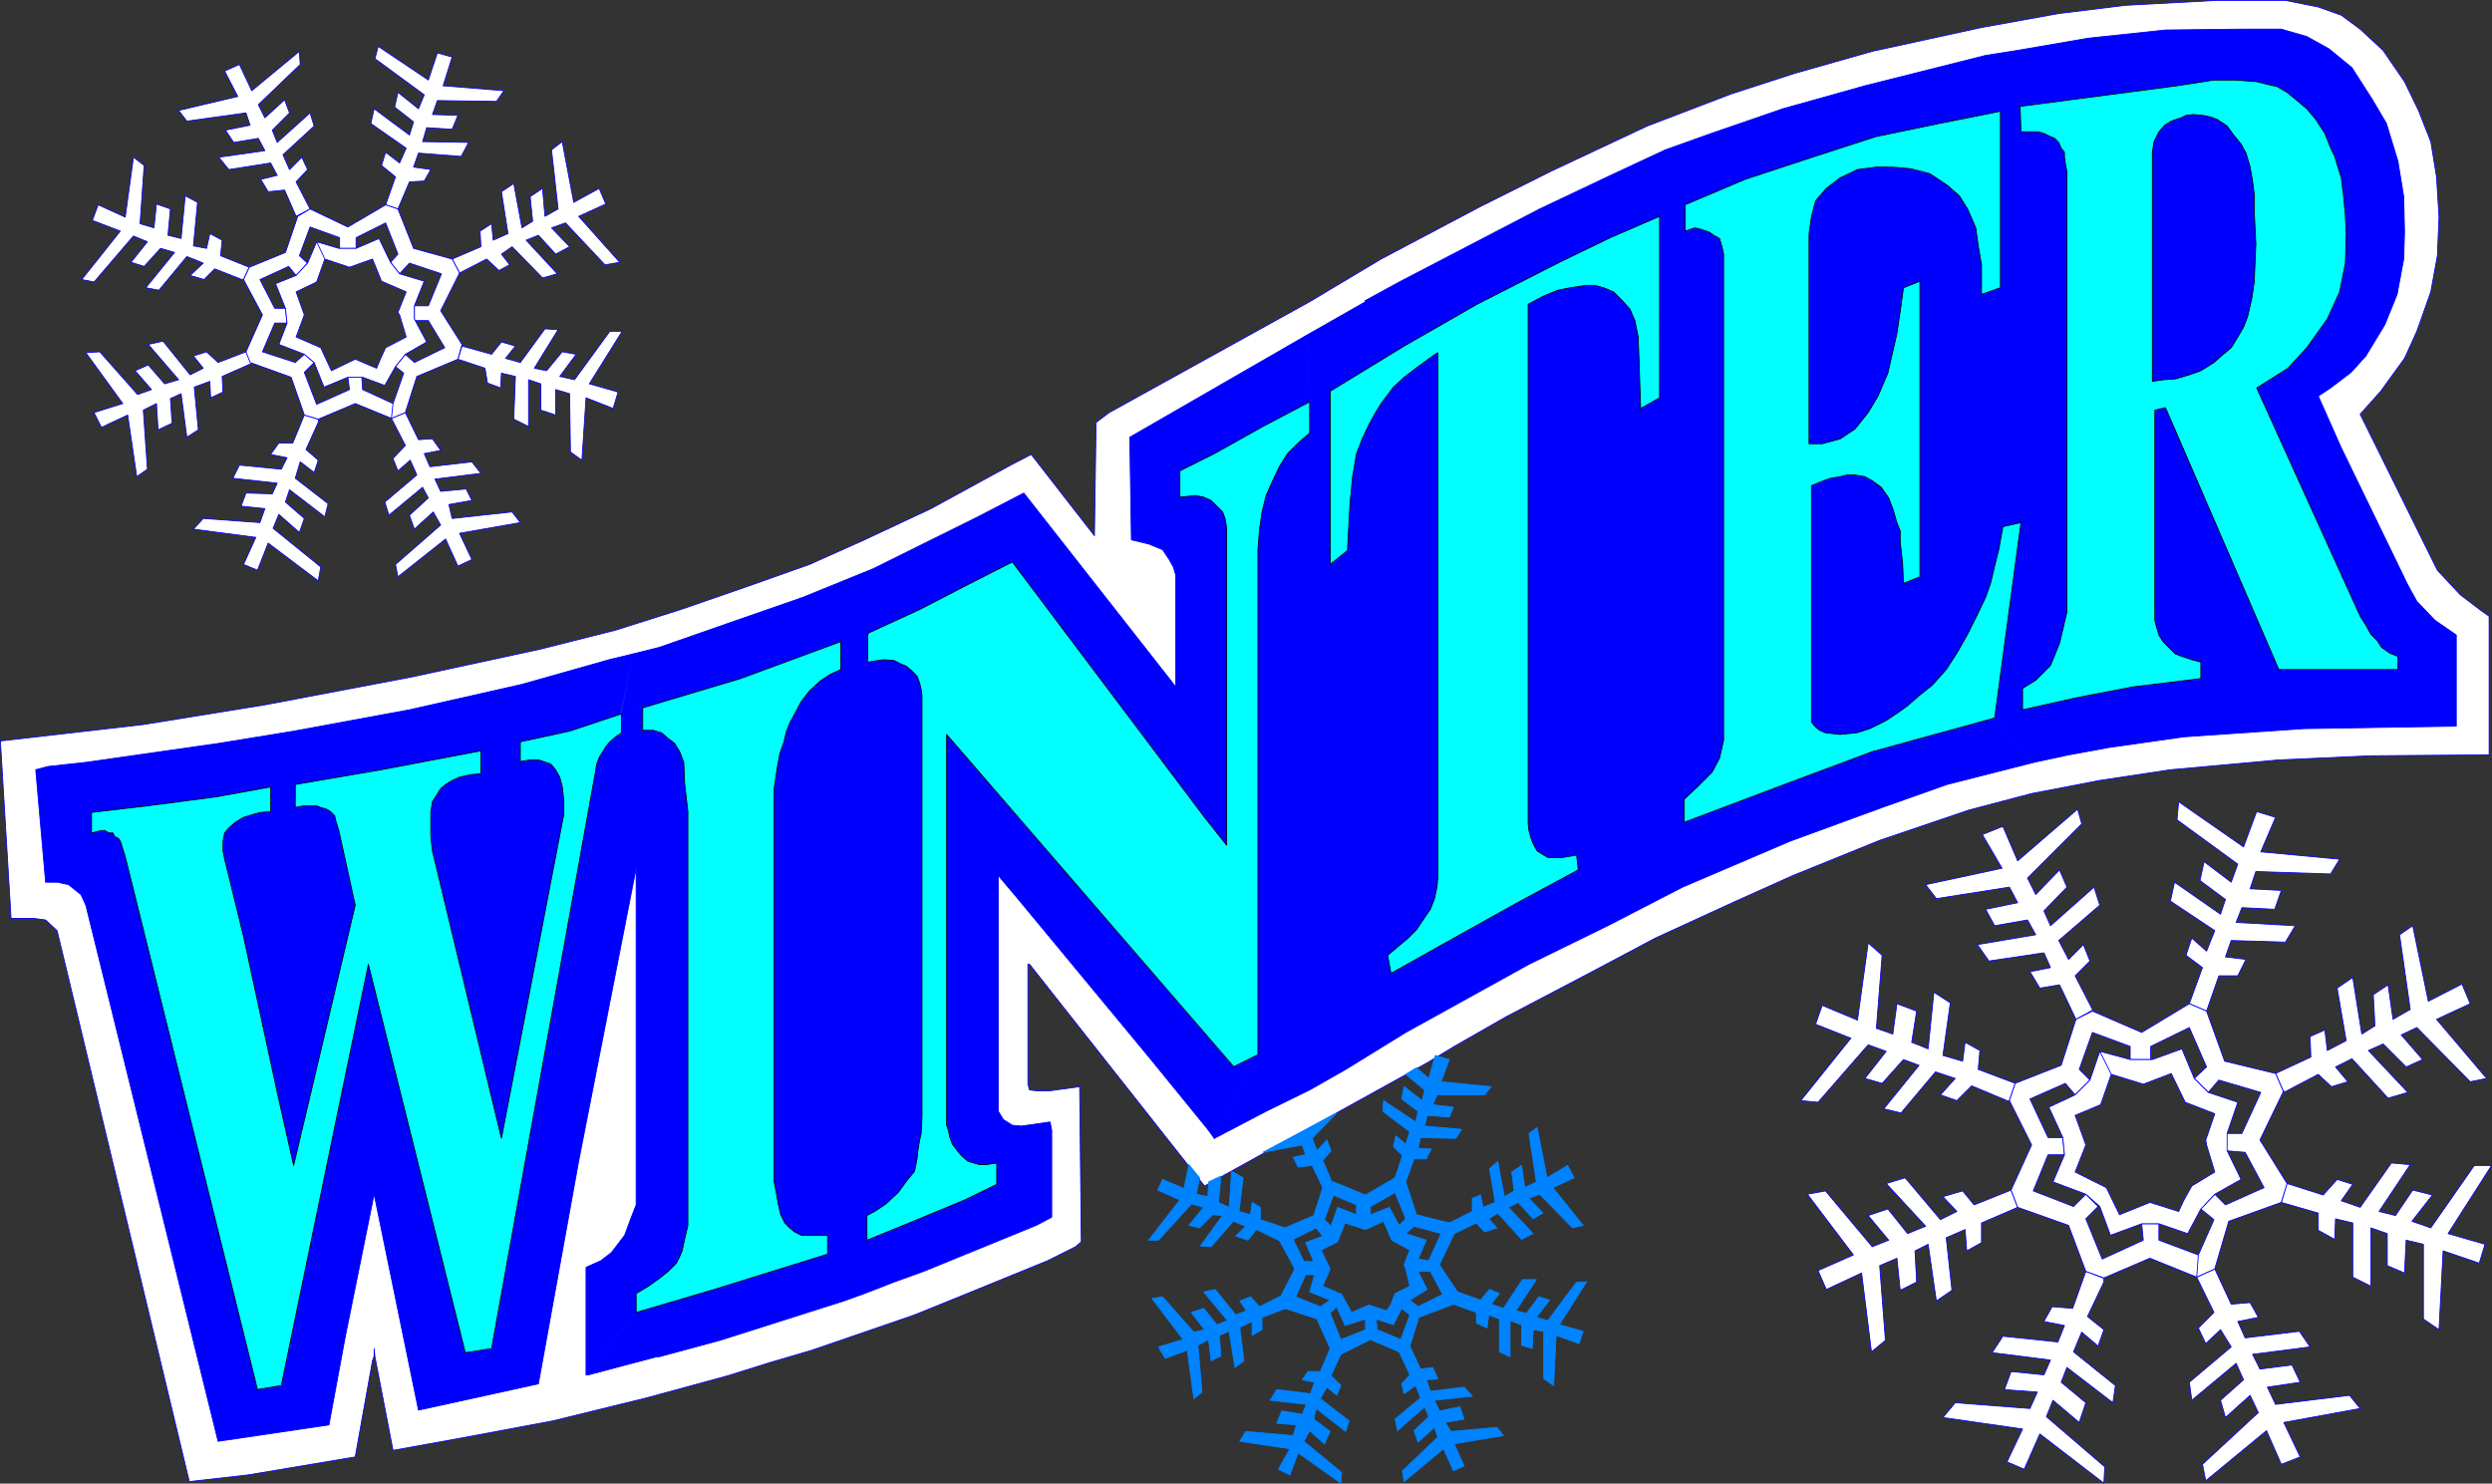 <?xml version="1.0" encoding="UTF-8" standalone="no"?>
<svg
   version="1.0"
   width="129.724mm"
   height="77.244mm"
   id="svg84"
   sodipodi:docname="Winter Title 1.wmf"
   xmlns:inkscape="http://www.inkscape.org/namespaces/inkscape"
   xmlns:sodipodi="http://sodipodi.sourceforge.net/DTD/sodipodi-0.dtd"
   xmlns="http://www.w3.org/2000/svg"
   xmlns:svg="http://www.w3.org/2000/svg">
  <rect width="100%" height="100%" fill="#333333" stroke="none"/>
  <sodipodi:namedview
     id="namedview84"
     pagecolor="#ffffff"
     bordercolor="#000000"
     borderopacity="0.25"
     inkscape:showpageshadow="2"
     inkscape:pageopacity="0.0"
     inkscape:pagecheckerboard="0"
     inkscape:deskcolor="#d1d1d1"
     inkscape:document-units="mm" />
  <defs
     id="defs1">
    <pattern
       id="WMFhbasepattern"
       patternUnits="userSpaceOnUse"
       width="6"
       height="6"
       x="0"
       y="0" />
  </defs>
  <path
     style="fill:#ffffff;fill-opacity:1;fill-rule:evenodd;stroke:none"
     d="m 202.565,189.756 34.421,43.622 43.794,-24.234 5.333,-3.231 10.181,-5.816 16.322,-8.563 13.09,-6.947 15.837,-7.27 11.15,-5.008 17.13,-6.947 17.614,-5.978 12.282,-3.231 13.413,-2.585 13.898,-2.1 21.331,-1.939 18.099,-0.808 20.846,-0.162 h 2.424 v -27.304 l -1.616,-1.131 -4.04,-3.07 -4.525,-4.847 -15.19,-30.697 4.04,-4.524 4.686,-6.463 2.424,-5.332 2.747,-7.755 1.293,-7.109 0.323,-7.593 -0.485,-7.917 -1.131,-6.947 -2.424,-6.139 -2.747,-5.655 -4.202,-6.139 -4.525,-4.201 -3.717,-2.747 -4.525,-1.616 -6.464,-1.293 h -13.574 l -17.938,0.969 -13.09,1.616 -15.19,2.747 -21.493,4.685 -15.352,4.362 -12.443,4.039 -16.483,6.301 -18.907,8.886 -13.898,6.947 -19.554,10.34 -14.059,8.401 -39.43,21.811 -2.586,1.939 -0.323,22.296 -12.443,-15.995 -4.04,2.1 -15.675,8.563 -13.09,6.139 -10.827,4.847 -12.766,4.524 -12.605,4.362 -12.766,4.039 -14.706,3.716 -25.371,5.493 -28.926,5.493 -23.917,3.878 -28.118,3.231 2.101,34.898 h 4.363 l 2.424,0.323 2.262,2.1 2.262,9.371 23.755,99.038 11.474,-1.293 21.17,-3.554 3.394,-18.903 0.323,-0.969 v -1.454 l 0.162,1.616 3.555,18.418 13.413,-2.423 18.099,-3.393 18.422,-4.524 15.998,-4.362 8.242,-2.585 8.242,-2.423 20.2,-6.947 10.342,-4.201 15.837,-6.463 5.494,-2.747 1.131,-0.969 -0.323,-30.535 -5.818,0.808 h -2.747 l -1.293,-0.162 -0.323,-1.131 v -23.588 z"
     id="path1" />
  <path
     style="fill:none;stroke:#0000ff;stroke-width:0.162px;stroke-linecap:round;stroke-linejoin:round;stroke-miterlimit:4;stroke-dasharray:none;stroke-opacity:1"
     d="m 202.565,189.756 34.421,43.622 43.794,-24.234 5.333,-3.231 10.181,-5.816 16.322,-8.563 13.09,-6.947 15.837,-7.27 11.15,-5.008 17.13,-6.947 17.614,-5.978 12.282,-3.231 13.413,-2.585 13.898,-2.1 21.331,-1.939 18.099,-0.808 20.846,-0.162 h 2.424 v -27.304 l -1.616,-1.131 -4.04,-3.07 -4.525,-4.847 -15.19,-30.697 4.04,-4.524 4.686,-6.463 2.424,-5.332 2.747,-7.755 1.293,-7.109 0.323,-7.593 -0.485,-7.917 -1.131,-6.947 -2.424,-6.139 -2.747,-5.655 -4.202,-6.139 -4.525,-4.201 -3.717,-2.747 -4.525,-1.616 -6.464,-1.293 h -13.574 l -17.938,0.969 -13.09,1.616 -15.19,2.747 -21.493,4.685 -15.352,4.362 -12.443,4.039 -16.483,6.301 -18.907,8.886 -13.898,6.947 -19.554,10.34 -14.059,8.401 -39.43,21.811 -2.586,1.939 -0.323,22.296 -12.443,-15.995 -4.04,2.1 -15.675,8.563 -13.09,6.139 -10.827,4.847 -12.766,4.524 -12.605,4.362 -12.766,4.039 -14.706,3.716 -25.371,5.493 -28.926,5.493 -23.917,3.878 -28.118,3.231 2.101,34.898 h 4.363 l 2.424,0.323 2.262,2.1 2.262,9.371 23.755,99.038 11.474,-1.293 21.17,-3.554 3.394,-18.903 0.323,-0.969 v -1.454 l 0.162,1.616 3.555,18.418 13.413,-2.423 18.099,-3.393 18.422,-4.524 15.998,-4.362 8.242,-2.585 8.242,-2.423 20.2,-6.947 10.342,-4.201 15.837,-6.463 5.494,-2.747 1.131,-0.969 -0.323,-30.535 -5.818,0.808 h -2.747 l -1.293,-0.162 -0.323,-1.131 v -23.588 h 0.323 v 0"
     id="path2" />
  <path
     style="fill:#0000ff;fill-opacity:1;fill-rule:evenodd;stroke:none"
     d="m 122.089,140.479 2.424,-11.794 -4.686,1.131 -17.13,4.847 -22.139,5.008 -22.786,4.201 -14.867,2.423 -26.018,3.716 -7.434,0.808 -2.424,0.646 1.939,22.134 h 2.262 l 2.262,0.485 2.424,1.939 0.97,2.1 26.018,105.501 21.816,-3.231 3.232,-17.449 5.656,-27.95 8.726,42.491 23.594,-5.17 7.918,-43.784 11.312,-57.678 v 66.241 l -1.131,2.908 -1.131,3.07 -2.586,3.393 -2.101,1.616 -2.909,1.293 v 21.165 l 9.858,-12.279 v -3.716 l 2.424,-1.454 2.262,-1.616 1.616,-1.293 1.616,-1.616 0.646,-1.292 0.485,-1.131 0.485,-2.262 0.646,-2.747 v -81.428 l -0.646,-5.655 -0.162,-4.039 -0.808,-2.1 -0.97,-1.616 -1.293,-0.969 -1.293,-1.131 -1.616,-0.485 h -2.101 v -4.524 l -4.202,1.293 v 3.716 l -1.131,0.808 -1.131,0.969 -0.808,0.969 -0.485,0.808 -0.808,1.292 -0.485,1.293 -0.323,1.939 -20.362,113.094 -5.171,0.808 -19.069,-76.419 -17.13,82.882 -4.686,0.808 -26.018,-104.855 -0.808,-2.585 -0.162,-0.485 -0.323,-0.485 -0.808,-0.485 -0.323,-0.646 h -0.808 l -0.808,-0.485 h -0.646 l -1.939,0.485 v -4.039 l 10.989,-1.293 13.574,-1.777 10.666,-1.939 v 4.847 l -1.939,0.162 -1.293,0.323 -2.101,0.646 -1.616,0.969 -1.293,1.131 -0.808,0.969 -0.323,1.616 v 1.939 l 0.323,1.616 3.717,15.187 6.626,30.697 3.232,14.379 12.12,-51.216 -3.232,-14.702 -0.646,-2.1 -0.162,-0.808 -0.808,-0.808 -0.808,-0.485 -1.131,-0.323 -0.808,-0.323 H 61.004 59.711 l -1.616,0.323 v -4.524 l 16.968,-2.908 19.554,-3.716 v 4.524 l -2.101,0.162 -2.101,0.485 -1.454,0.646 -1.293,0.808 -0.97,0.808 -0.808,1.292 -0.808,1.293 -0.323,1.939 v 2.1 2.908 l 0.323,2.747 13.574,56.547 12.282,-63.817 v -2.585 l -0.323,-2.908 -0.485,-1.777 -0.808,-1.454 -0.97,-1.131 -1.454,-0.485 -0.97,-0.323 h -1.616 l -1.939,0.323 v -3.878 l 9.696,-2.1 10.181,-3.393 v 0 z"
     id="path3" />
  <path
     style="fill:none;stroke:#0000ff;stroke-width:0.162px;stroke-linecap:round;stroke-linejoin:round;stroke-miterlimit:4;stroke-dasharray:none;stroke-opacity:1"
     d="m 122.089,140.479 2.424,-11.794 -4.686,1.131 -17.13,4.847 -22.139,5.008 -22.786,4.201 -14.867,2.423 -26.018,3.716 -7.434,0.808 -2.424,0.646 1.939,22.134 h 2.262 l 2.262,0.485 2.424,1.939 0.97,2.1 26.018,105.501 21.816,-3.231 3.232,-17.449 5.656,-27.95 8.726,42.491 23.594,-5.17 7.918,-43.784 11.312,-57.678 v 66.241 l -1.131,2.908 -1.131,3.07 -2.586,3.393 -2.101,1.616 -2.909,1.293 v 21.165 l 9.858,-12.279 v -3.716 l 2.424,-1.454 2.262,-1.616 1.616,-1.293 1.616,-1.616 0.646,-1.292 0.485,-1.131 0.485,-2.262 0.646,-2.747 v -81.428 l -0.646,-5.655 -0.162,-4.039 -0.808,-2.1 -0.97,-1.616 -1.293,-0.969 -1.293,-1.131 -1.616,-0.485 h -2.101 v -4.524 l -4.202,1.293 v 3.716 l -1.131,0.808 -1.131,0.969 -0.808,0.969 -0.485,0.808 -0.808,1.292 -0.485,1.293 -0.323,1.939 -20.362,113.094 -5.171,0.808 -19.069,-76.419 -17.13,82.882 -4.686,0.808 -26.018,-104.855 -0.808,-2.585 -0.162,-0.485 -0.323,-0.485 -0.808,-0.485 -0.323,-0.646 h -0.808 l -0.808,-0.485 h -0.646 l -1.939,0.485 v -4.039 l 10.989,-1.293 13.574,-1.777 10.666,-1.939 v 4.847 l -1.939,0.162 -1.293,0.323 -2.101,0.646 -1.616,0.969 -1.293,1.131 -0.808,0.969 -0.323,1.616 v 1.939 l 0.323,1.616 3.717,15.187 6.626,30.697 3.232,14.379 12.12,-51.216 -3.232,-14.702 -0.646,-2.1 -0.162,-0.808 -0.808,-0.808 -0.808,-0.485 -1.131,-0.323 -0.808,-0.323 H 61.004 59.711 l -1.616,0.323 v -4.524 l 16.968,-2.908 19.554,-3.716 v 4.524 l -2.101,0.162 -2.101,0.485 -1.454,0.646 -1.293,0.808 -0.97,0.808 -0.808,1.292 -0.808,1.293 -0.323,1.939 v 2.1 2.908 l 0.323,2.747 13.574,56.547 12.282,-63.817 v -2.585 l -0.323,-2.908 -0.485,-1.777 -0.808,-1.454 -0.97,-1.131 -1.454,-0.485 -0.97,-0.323 h -1.616 l -1.939,0.323 v -3.878 l 9.696,-2.1 10.181,-3.393 v 0"
     id="path4" />
  <path
     style="fill:#0000ff;fill-opacity:1;fill-rule:evenodd;stroke:none"
     d="m 257.509,79.085 -9.05,4.847 -9.534,5.332 -6.787,3.393 v 5.17 l 3.07,-0.323 1.616,0.323 1.454,0.646 1.454,1.454 0.808,0.808 0.485,1.292 0.323,1.939 v 1.454 60.909 l -4.363,-5.493 -37.814,-50.246 -8.888,4.524 -9.373,4.847 -9.858,4.524 -0.323,0.323 v 5.493 l 1.939,-0.323 1.293,-0.162 1.939,0.162 1.293,0.646 1.131,0.485 0.97,0.808 1.131,1.131 0.485,1.293 0.323,1.292 0.162,1.293 v 3.878 39.421 39.583 l -0.162,3.231 -0.323,1.454 -0.323,1.939 -0.162,1.616 -0.485,2.423 -1.454,1.777 -1.778,2.423 -2.424,2.262 -1.939,1.293 -1.778,0.969 v 4.847 l 7.918,-3.231 11.312,-4.685 6.302,-3.07 v -4.201 l -2.101,0.323 h -1.293 l -1.131,-0.323 -1.131,-0.323 -1.293,-1.131 -0.808,-0.969 -0.97,-1.293 -0.485,-1.292 -0.323,-1.454 -0.323,-0.969 v -2.747 -16.803 -57.355 l 56.398,65.433 4.848,-2.423 -8.565,16.479 -1.293,-1.777 -11.312,-13.894 -26.341,-31.828 -3.555,-4.201 v 46.369 l 0.97,1.616 1.778,1.131 1.778,0.162 5.656,-0.808 0.323,1.616 v 17.126 l -3.07,1.616 -22.139,9.048 -5.818,2.1 -5.818,2.262 -4.04,1.454 -24.402,7.755 -11.958,3.231 h -0.485 l -13.413,3.554 h -0.485 l 9.858,-12.279 15.352,-4.524 22.301,-6.947 v -3.716 h -1.939 -1.778 -1.454 l -1.293,-0.646 -0.97,-0.808 -0.97,-0.969 -0.808,-1.616 -0.485,-2.1 -0.485,-2.747 -0.323,-1.616 v -77.389 l 0.646,-4.362 0.485,-2.585 0.808,-2.262 0.485,-2.1 0.646,-1.616 0.97,-1.777 1.293,-2.423 1.616,-2.1 2.101,-1.939 1.939,-1.293 2.101,-0.969 v -5.493 l -19.715,7.27 -18.907,5.655 h -0.323 l -4.202,1.293 2.262,-11.794 5.171,-1.292 3.717,-1.293 10.181,-3.554 14.382,-5.008 13.898,-5.655 20.523,-10.178 9.05,-4.685 29.896,38.129 v -21.973 l -0.485,-1.616 -0.808,-1.454 -1.293,-1.939 -2.747,-1.131 -3.394,-0.808 -0.323,-20.195 34.744,-20.034 0.646,13.087 v 0 z"
     id="path5" />
  <path
     style="fill:none;stroke:#0000ff;stroke-width:0.162px;stroke-linecap:round;stroke-linejoin:round;stroke-miterlimit:4;stroke-dasharray:none;stroke-opacity:1"
     d="m 257.509,79.085 -9.05,4.847 -9.534,5.332 -6.787,3.393 v 5.17 l 3.07,-0.323 1.616,0.323 1.454,0.646 1.454,1.454 0.808,0.808 0.485,1.292 0.323,1.939 v 1.454 60.909 l -4.363,-5.493 -37.814,-50.246 -8.888,4.524 -9.373,4.847 -9.858,4.524 -0.323,0.323 v 5.493 l 1.939,-0.323 1.293,-0.162 1.939,0.162 1.293,0.646 1.131,0.485 0.97,0.808 1.131,1.131 0.485,1.293 0.323,1.292 0.162,1.293 v 3.878 39.421 39.583 l -0.162,3.231 -0.323,1.454 -0.323,1.939 -0.162,1.616 -0.485,2.423 -1.454,1.777 -1.778,2.423 -2.424,2.262 -1.939,1.293 -1.778,0.969 v 4.847 l 7.918,-3.231 11.312,-4.685 6.302,-3.07 v -4.201 l -2.101,0.323 h -1.293 l -1.131,-0.323 -1.131,-0.323 -1.293,-1.131 -0.808,-0.969 -0.97,-1.293 -0.485,-1.292 -0.323,-1.454 -0.323,-0.969 v -2.747 -16.803 -57.355 l 56.398,65.433 4.848,-2.423 -8.565,16.479 -1.293,-1.777 -11.312,-13.894 -26.341,-31.828 -3.555,-4.201 v 46.369 l 0.97,1.616 1.778,1.131 1.778,0.162 5.656,-0.808 0.323,1.616 v 17.126 l -3.07,1.616 -22.139,9.048 -5.818,2.1 -5.818,2.262 -4.04,1.454 -24.402,7.755 -11.958,3.231 h -0.485 l -13.413,3.554 h -0.485 l 9.858,-12.279 15.352,-4.524 22.301,-6.947 v -3.716 h -1.939 -1.778 -1.454 l -1.293,-0.646 -0.97,-0.808 -0.97,-0.969 -0.808,-1.616 -0.485,-2.1 -0.485,-2.747 -0.323,-1.616 v -77.389 l 0.646,-4.362 0.485,-2.585 0.808,-2.262 0.485,-2.1 0.646,-1.616 0.97,-1.777 1.293,-2.423 1.616,-2.1 2.101,-1.939 1.939,-1.293 2.101,-0.969 v -5.493 l -19.715,7.27 -18.907,5.655 h -0.323 l -4.202,1.293 2.262,-11.794 5.171,-1.292 3.717,-1.293 10.181,-3.554 14.382,-5.008 13.898,-5.655 20.523,-10.178 9.05,-4.685 29.896,38.129 v -21.973 l -0.485,-1.616 -0.808,-1.454 -1.293,-1.939 -2.747,-1.131 -3.394,-0.808 -0.323,-20.195 34.744,-20.034 0.646,13.087 v 0"
     id="path6" />
  <path
     style="fill:#0000ff;fill-opacity:1;fill-rule:evenodd;stroke:none"
     d="m 268.498,59.213 6.787,-3.716 27.634,-14.379 15.352,-7.27 9.373,-4.362 3.878,10.825 v 5.17 l 1.939,-0.646 1.293,0.323 1.454,0.485 0.97,0.646 1.131,0.646 0.485,1.616 0.323,1.454 v 1.777 7.755 4.039 82.074 l -0.808,3.554 -1.454,2.747 -2.909,2.908 -2.586,2.423 v 4.524 l 21.008,-7.917 15.998,-5.978 24.078,-6.624 7.757,8.724 -17.13,4.362 -12.766,4.524 -18.099,6.624 -21.17,9.048 -14.706,7.593 -15.514,7.593 -24.24,13.41 -11.797,7.27 -7.11,4.039 -8.565,4.201 -10.181,5.332 8.565,-16.479 v -99.361 l 0.323,-4.039 0.485,-3.393 0.808,-3.231 1.293,-2.908 1.293,-2.747 1.616,-2.585 2.101,-2.1 2.262,-1.939 v -6.139 l 4.04,-2.1 V 111.075 l 3.394,-2.747 0.485,-9.048 0.485,-5.17 0.808,-4.847 1.131,-2.908 1.293,-2.747 1.131,-2.1 1.293,-2.1 2.424,-3.231 2.101,-1.939 2.747,-2.1 2.909,-2.1 0.97,-0.646 v 100.492 2.908 l -0.162,1.777 -0.485,2.262 -0.808,2.1 -1.454,2.1 -1.293,1.939 -1.616,1.616 -4.04,3.393 0.646,3.554 10.666,-5.978 13.898,-7.755 12.282,-6.624 -0.323,-2.908 -2.909,0.485 h -1.616 -1.131 l -0.808,-0.485 -1.293,-0.808 -0.808,-1.454 -0.485,-1.293 -0.323,-1.292 -0.162,-1.293 V 160.19 145.811 59.859 l 3.07,-1.616 2.747,-1.131 2.424,-0.485 3.232,-0.485 h 1.616 l 1.778,0.485 1.939,0.808 1.616,1.616 1.616,1.777 0.97,2.262 0.646,3.231 0.162,4.201 0.323,9.855 3.717,-2.1 V 42.572 l -9.696,4.201 -10.019,4.847 -16.16,8.24 -14.382,8.24 -14.544,8.886 -4.04,2.1 -0.646,-13.087 11.635,-6.624 v 0 z"
     id="path7" />
  <path
     style="fill:none;stroke:#0000ff;stroke-width:0.162px;stroke-linecap:round;stroke-linejoin:round;stroke-miterlimit:4;stroke-dasharray:none;stroke-opacity:1"
     d="m 268.498,59.213 6.787,-3.716 27.634,-14.379 15.352,-7.27 9.373,-4.362 3.878,10.825 v 5.17 l 1.939,-0.646 1.293,0.323 1.454,0.485 0.97,0.646 1.131,0.646 0.485,1.616 0.323,1.454 v 1.777 7.755 4.039 82.074 l -0.808,3.554 -1.454,2.747 -2.909,2.908 -2.586,2.423 v 4.524 l 21.008,-7.917 15.998,-5.978 24.078,-6.624 7.757,8.724 -17.13,4.362 -12.766,4.524 -18.099,6.624 -21.17,9.048 -14.706,7.593 -15.514,7.593 -24.24,13.41 -11.797,7.27 -7.11,4.039 -8.565,4.201 -10.181,5.332 8.565,-16.479 v -99.361 l 0.323,-4.039 0.485,-3.393 0.808,-3.231 1.293,-2.908 1.293,-2.747 1.616,-2.585 2.101,-2.1 2.262,-1.939 v -6.139 l 4.04,-2.1 V 111.075 l 3.394,-2.747 0.485,-9.048 0.485,-5.17 0.808,-4.847 1.131,-2.908 1.293,-2.747 1.131,-2.1 1.293,-2.1 2.424,-3.231 2.101,-1.939 2.747,-2.1 2.909,-2.1 0.97,-0.646 v 100.492 2.908 l -0.162,1.777 -0.485,2.262 -0.808,2.1 -1.454,2.1 -1.293,1.939 -1.616,1.616 -4.04,3.393 0.646,3.554 10.666,-5.978 13.898,-7.755 12.282,-6.624 -0.323,-2.908 -2.909,0.485 h -1.616 -1.131 l -0.808,-0.485 -1.293,-0.808 -0.808,-1.454 -0.485,-1.293 -0.323,-1.292 -0.162,-1.293 V 160.19 145.811 59.859 l 3.07,-1.616 2.747,-1.131 2.424,-0.485 3.232,-0.485 h 1.616 l 1.778,0.485 1.939,0.808 1.616,1.616 1.616,1.777 0.97,2.262 0.646,3.231 0.162,4.201 0.323,9.855 3.717,-2.1 V 42.572 l -9.696,4.201 -10.019,4.847 -16.16,8.24 -14.382,8.24 -14.544,8.886 -4.04,2.1 -0.646,-13.087 11.635,-6.624 v 0"
     id="path8" />
  <path
     style="fill:#0000ff;fill-opacity:1;fill-rule:evenodd;stroke:none"
     d="m 397.455,20.922 30.866,-4.039 7.272,-1.131 h 4.202 l 4.202,0.323 1.939,0.485 2.101,0.485 1.939,1.131 1.778,1.454 2.101,1.777 1.778,2.1 1.778,2.747 1.293,3.231 0.646,1.293 0.485,1.616 0.808,2.585 0.485,4.039 0.323,3.554 0.162,3.393 -0.162,5.816 -1.131,5.655 -2.424,5.332 -4.04,5.655 -3.717,4.039 -6.141,3.878 20.362,44.915 1.131,1.777 0.97,1.777 1.293,1.292 0.808,1.293 1.616,1.131 1.616,0.646 v 2.585 h -23.432 l -22.301,-51.539 -2.101,0.485 v 41.36 l 0.323,1.293 0.485,1.616 0.808,1.293 1.131,1.131 1.293,1.292 1.293,0.485 1.939,0.646 1.778,0.485 v 3.231 l -13.251,1.616 -10.989,2.1 -10.827,2.423 v -4.201 l 2.586,-1.616 2.909,-2.908 1.778,-4.362 1.454,-6.139 V 33.848 l -0.485,-2.908 v -0.969 l -0.646,-0.808 -0.485,-1.131 -0.808,-0.808 -1.131,-0.485 -0.97,-0.485 -1.131,-0.323 h -1.616 -1.778 V 20.922 l 13.251,-13.41 -14.059,2.423 -6.141,0.969 -23.755,5.978 -16.16,4.524 -14.059,4.847 -9.05,3.231 3.717,10.825 11.958,-5.008 13.736,-4.524 11.958,-3.878 12.443,-2.585 12.12,-2.423 v 34.736 l -3.717,1.293 v -5.816 l -0.646,-3.716 -0.485,-3.554 -1.616,-3.716 -1.616,-2.585 -2.424,-2.1 -3.394,-2.262 -3.717,-0.969 -3.555,-0.323 h -3.232 l -3.717,0.485 -3.394,1.616 -2.747,2.1 -2.101,2.423 -0.808,3.07 -0.485,3.393 v 41.36 h 2.586 l 3.555,-0.969 2.909,-1.939 2.586,-3.231 1.939,-3.231 1.939,-4.524 1.778,-7.755 0.808,-5.493 0.485,-3.554 3.232,-1.293 v 58.163 l -3.232,1.292 -0.162,-3.878 -0.485,-4.362 v -2.1 l -0.646,-1.616 -0.808,-2.747 -0.808,-2.1 -1.454,-2.1 -1.778,-1.293 -1.454,-0.808 -1.939,-0.323 h -1.616 l -1.293,0.323 -1.939,0.323 -1.778,0.646 -1.939,0.808 v 45.722 0.808 l 0.808,0.969 0.808,0.646 1.131,0.485 2.909,0.323 3.232,-0.323 2.586,-0.808 3.232,-1.616 2.424,-1.616 1.778,-1.293 2.424,-2.1 2.424,-1.939 2.747,-3.07 2.101,-3.231 2.101,-3.716 1.939,-3.878 1.616,-3.393 0.97,-2.747 0.808,-3.393 0.808,-3.231 0.808,-4.524 3.555,-0.808 -5.171,38.452 7.757,8.724 6.787,-1.454 7.918,-1.454 14.706,-2.1 23.755,-1.616 29.896,-0.485 v -17.934 l -4.202,-2.908 -3.555,-3.716 -1.778,-3.231 -13.09,-26.981 -4.525,-10.178 2.424,-1.616 4.04,-3.07 2.909,-3.231 3.717,-6.139 2.424,-5.978 1.293,-6.947 0.162,-5.332 -0.162,-6.947 -1.131,-6.947 -2.262,-7.432 -2.747,-4.685 -4.04,-6.301 -4.525,-3.716 -4.363,-2.423 -5.01,-1.454 H 441.087 L 426.058,5.897 410.868,7.513 397.616,20.922 v 0 z"
     id="path9" />
  <path
     style="fill:none;stroke:#0000ff;stroke-width:0.162px;stroke-linecap:round;stroke-linejoin:round;stroke-miterlimit:4;stroke-dasharray:none;stroke-opacity:1"
     d="m 397.455,20.922 30.866,-4.039 7.272,-1.131 h 4.202 l 4.202,0.323 1.939,0.485 2.101,0.485 1.939,1.131 1.778,1.454 2.101,1.777 1.778,2.1 1.778,2.747 1.293,3.231 0.646,1.293 0.485,1.616 0.808,2.585 0.485,4.039 0.323,3.554 0.162,3.393 -0.162,5.816 -1.131,5.655 -2.424,5.332 -4.04,5.655 -3.717,4.039 -6.141,3.878 20.362,44.915 1.131,1.777 0.97,1.777 1.293,1.292 0.808,1.293 1.616,1.131 1.616,0.646 v 2.585 h -23.432 l -22.301,-51.539 -2.101,0.485 v 41.36 l 0.323,1.293 0.485,1.616 0.808,1.293 1.131,1.131 1.293,1.292 1.293,0.485 1.939,0.646 1.778,0.485 v 3.231 l -13.251,1.616 -10.989,2.1 -10.827,2.423 v -4.201 l 2.586,-1.616 2.909,-2.908 1.778,-4.362 1.454,-6.139 V 33.848 l -0.485,-2.908 v -0.969 l -0.646,-0.808 -0.485,-1.131 -0.808,-0.808 -1.131,-0.485 -0.97,-0.485 -1.131,-0.323 h -1.616 -1.778 V 20.922 l 13.251,-13.41 -14.059,2.423 -6.141,0.969 -23.755,5.978 -16.16,4.524 -14.059,4.847 -9.05,3.231 3.717,10.825 11.958,-5.008 13.736,-4.524 11.958,-3.878 12.443,-2.585 12.12,-2.423 v 34.736 l -3.717,1.293 v -5.816 l -0.646,-3.716 -0.485,-3.554 -1.616,-3.716 -1.616,-2.585 -2.424,-2.1 -3.394,-2.262 -3.717,-0.969 -3.555,-0.323 h -3.232 l -3.717,0.485 -3.394,1.616 -2.747,2.1 -2.101,2.423 -0.808,3.07 -0.485,3.393 v 41.36 h 2.586 l 3.555,-0.969 2.909,-1.939 2.586,-3.231 1.939,-3.231 1.939,-4.524 1.778,-7.755 0.808,-5.493 0.485,-3.554 3.232,-1.293 v 58.163 l -3.232,1.292 -0.162,-3.878 -0.485,-4.362 v -2.1 l -0.646,-1.616 -0.808,-2.747 -0.808,-2.1 -1.454,-2.1 -1.778,-1.293 -1.454,-0.808 -1.939,-0.323 h -1.616 l -1.293,0.323 -1.939,0.323 -1.778,0.646 -1.939,0.808 v 45.722 0.808 l 0.808,0.969 0.808,0.646 1.131,0.485 2.909,0.323 3.232,-0.323 2.586,-0.808 3.232,-1.616 2.424,-1.616 1.778,-1.293 2.424,-2.1 2.424,-1.939 2.747,-3.07 2.101,-3.231 2.101,-3.716 1.939,-3.878 1.616,-3.393 0.97,-2.747 0.808,-3.393 0.808,-3.231 0.808,-4.524 3.555,-0.808 -5.171,38.452 7.757,8.724 6.787,-1.454 7.918,-1.454 14.706,-2.1 23.755,-1.616 29.896,-0.485 v -17.934 l -4.202,-2.908 -3.555,-3.716 -1.778,-3.231 -13.09,-26.981 -4.525,-10.178 2.424,-1.616 4.04,-3.07 2.909,-3.231 3.717,-6.139 2.424,-5.978 1.293,-6.947 0.162,-5.332 -0.162,-6.947 -1.131,-6.947 -2.262,-7.432 -2.747,-4.685 -4.04,-6.301 -4.525,-3.716 -4.363,-2.423 -5.01,-1.454 H 441.087 L 426.058,5.897 410.868,7.513 397.616,20.922 v 0"
     id="path10" />
  <path
     style="fill:#00ffff;fill-opacity:1;fill-rule:evenodd;stroke:none"
     d="m 50.5,273.446 4.848,-0.808 17.13,-82.882 19.069,76.419 5.171,-0.808 20.362,-113.094 0.323,-1.939 0.485,-1.293 0.808,-1.292 0.485,-0.808 0.808,-0.969 1.131,-0.969 1.131,-0.808 v -3.716 l -10.181,3.393 -9.696,2.1 v 3.878 l 1.939,-0.323 h 1.616 l 0.97,0.323 1.454,0.485 0.97,1.131 0.808,1.454 0.485,1.777 0.323,2.908 v 2.585 l -12.282,63.817 -13.574,-56.547 -0.323,-2.747 v -2.908 -2.1 l 0.323,-1.939 0.808,-1.293 0.808,-1.292 0.97,-0.808 1.293,-0.808 1.454,-0.646 2.101,-0.485 2.101,-0.162 v -4.524 l -19.554,3.716 -16.968,2.908 v 4.524 l 1.616,-0.323 h 1.293 1.293 l 0.808,0.323 1.131,0.323 0.808,0.485 0.808,0.808 0.162,0.808 0.646,2.1 3.232,14.702 -12.12,51.216 -3.232,-14.379 -6.626,-30.697 -3.717,-15.187 -0.323,-1.616 v -1.939 l 0.323,-1.616 0.808,-0.969 1.293,-1.131 1.616,-0.969 2.101,-0.646 1.293,-0.323 1.939,-0.162 v -4.847 l -10.666,1.939 -13.574,1.777 -10.989,1.293 v 4.039 l 1.939,-0.485 h 0.646 l 0.808,0.485 h 0.808 l 0.323,0.646 0.808,0.485 0.323,0.485 0.162,0.485 0.808,2.585 26.018,104.855 v 0 z"
     id="path11" />
  <path
     style="fill:none;stroke:#000000;stroke-width:0.162px;stroke-linecap:round;stroke-linejoin:round;stroke-miterlimit:4;stroke-dasharray:none;stroke-opacity:1"
     d="m 50.5,273.446 4.848,-0.808 17.13,-82.882 19.069,76.419 5.171,-0.808 20.362,-113.094 0.323,-1.939 0.485,-1.293 0.808,-1.292 0.485,-0.808 0.808,-0.969 1.131,-0.969 1.131,-0.808 v -3.716 l -10.181,3.393 -9.696,2.1 v 3.878 l 1.939,-0.323 h 1.616 l 0.97,0.323 1.454,0.485 0.97,1.131 0.808,1.454 0.485,1.777 0.323,2.908 v 2.585 l -12.282,63.817 -13.574,-56.547 -0.323,-2.747 v -2.908 -2.1 l 0.323,-1.939 0.808,-1.293 0.808,-1.292 0.97,-0.808 1.293,-0.808 1.454,-0.646 2.101,-0.485 2.101,-0.162 v -4.524 l -19.554,3.716 -16.968,2.908 v 4.524 l 1.616,-0.323 h 1.293 1.293 l 0.808,0.323 1.131,0.323 0.808,0.485 0.808,0.808 0.162,0.808 0.646,2.1 3.232,14.702 -12.12,51.216 -3.232,-14.379 -6.626,-30.697 -3.717,-15.187 -0.323,-1.616 v -1.939 l 0.323,-1.616 0.808,-0.969 1.293,-1.131 1.616,-0.969 2.101,-0.646 1.293,-0.323 1.939,-0.162 v -4.847 l -10.666,1.939 -13.574,1.777 -10.989,1.293 v 4.039 l 1.939,-0.485 h 0.646 l 0.808,0.485 h 0.808 l 0.323,0.646 0.808,0.485 0.323,0.485 0.162,0.485 0.808,2.585 26.018,104.855 v 0"
     id="path12" />
  <path
     style="fill:#00ffff;fill-opacity:1;fill-rule:evenodd;stroke:none"
     d="m 126.452,139.348 v 4.362 h 2.101 l 1.616,0.485 1.293,1.131 1.293,0.969 0.97,1.616 0.808,2.1 0.162,4.039 0.646,5.655 v 81.428 l -0.646,2.747 -0.485,2.262 -0.485,1.131 -0.646,1.292 -1.616,1.616 -1.616,1.293 -2.262,1.616 -2.424,1.454 v 3.716 l 15.352,-4.524 22.301,-6.947 v -3.716 h -1.939 -1.778 -1.454 l -1.293,-0.646 -0.97,-0.808 -0.97,-0.969 -0.808,-1.616 -0.485,-2.1 -0.485,-2.747 -0.323,-1.616 v -77.389 l 0.646,-4.362 0.485,-2.585 0.808,-2.262 0.485,-2.1 0.646,-1.616 0.97,-1.777 1.293,-2.423 1.616,-2.1 2.101,-1.939 1.939,-1.293 2.101,-0.969 v -5.493 l -19.715,7.27 -18.907,5.655 z"
     id="path13" />
  <path
     style="fill:none;stroke:#000000;stroke-width:0.162px;stroke-linecap:round;stroke-linejoin:round;stroke-miterlimit:4;stroke-dasharray:none;stroke-opacity:1"
     d="m 126.452,139.348 v 4.362 h 2.101 l 1.616,0.485 1.293,1.131 1.293,0.969 0.97,1.616 0.808,2.1 0.162,4.039 0.646,5.655 v 81.428 l -0.646,2.747 -0.485,2.262 -0.485,1.131 -0.646,1.292 -1.616,1.616 -1.616,1.293 -2.262,1.616 -2.424,1.454 v 3.716 l 15.352,-4.524 22.301,-6.947 v -3.716 h -1.939 -1.778 -1.454 l -1.293,-0.646 -0.97,-0.808 -0.97,-0.969 -0.808,-1.616 -0.485,-2.1 -0.485,-2.747 -0.323,-1.616 v -77.389 l 0.646,-4.362 0.485,-2.585 0.808,-2.262 0.485,-2.1 0.646,-1.616 0.97,-1.777 1.293,-2.423 1.616,-2.1 2.101,-1.939 1.939,-1.293 2.101,-0.969 v -5.493 l -19.715,7.27 -18.907,5.655 -0.323,0.162 v 0"
     id="path14" />
  <path
     style="fill:#00ffff;fill-opacity:1;fill-rule:evenodd;stroke:none"
     d="m 242.642,209.79 -56.398,-65.272 v 57.355 16.803 2.747 l 0.323,0.969 0.323,1.454 0.485,1.292 0.97,1.293 0.808,0.969 1.293,1.131 1.131,0.323 1.131,0.323 h 1.293 l 2.101,-0.323 v 4.201 l -6.302,3.07 -11.312,4.685 -7.918,3.231 v -4.847 l 1.778,-0.969 1.939,-1.293 2.424,-2.262 1.778,-2.423 1.454,-1.777 0.485,-2.423 0.162,-1.616 0.323,-1.939 0.323,-1.454 0.162,-3.231 v -39.583 -39.421 -3.878 l -0.162,-1.293 -0.323,-1.292 -0.485,-1.293 -1.131,-1.131 -0.97,-0.808 -1.131,-0.485 -1.293,-0.646 -1.939,-0.162 -1.293,0.162 -1.939,0.323 v -5.493 l 0.323,-0.323 9.858,-4.524 9.373,-4.847 8.888,-4.524 37.814,50.246 4.363,5.493 v -60.909 -1.454 l -0.323,-1.939 -0.485,-1.292 -0.808,-0.808 -1.454,-1.454 -1.454,-0.646 -1.616,-0.323 -3.07,0.323 V 92.656 l 6.787,-3.393 9.534,-5.332 9.211,-4.847 v 6.139 l -2.262,1.939 -2.101,2.1 -1.616,2.585 -1.293,2.747 -1.293,2.908 -0.808,3.231 -0.485,3.393 -0.323,4.039 v 99.361 l -4.848,2.423 v 0 z"
     id="path15" />
  <path
     style="fill:none;stroke:#000000;stroke-width:0.162px;stroke-linecap:round;stroke-linejoin:round;stroke-miterlimit:4;stroke-dasharray:none;stroke-opacity:1"
     d="m 242.642,209.79 -56.398,-65.272 v 57.355 16.803 2.747 l 0.323,0.969 0.323,1.454 0.485,1.292 0.97,1.293 0.808,0.969 1.293,1.131 1.131,0.323 1.131,0.323 h 1.293 l 2.101,-0.323 v 4.201 l -6.302,3.07 -11.312,4.685 -7.918,3.231 v -4.847 l 1.778,-0.969 1.939,-1.293 2.424,-2.262 1.778,-2.423 1.454,-1.777 0.485,-2.423 0.162,-1.616 0.323,-1.939 0.323,-1.454 0.162,-3.231 v -39.583 -39.421 -3.878 l -0.162,-1.293 -0.323,-1.292 -0.485,-1.293 -1.131,-1.131 -0.97,-0.808 -1.131,-0.485 -1.293,-0.646 -1.939,-0.162 -1.293,0.162 -1.939,0.323 v -5.493 l 0.323,-0.323 9.858,-4.524 9.373,-4.847 8.888,-4.524 37.814,50.246 4.363,5.493 v -60.909 -1.454 l -0.323,-1.939 -0.485,-1.292 -0.808,-0.808 -1.454,-1.454 -1.454,-0.646 -1.616,-0.323 -3.07,0.323 V 92.656 l 6.787,-3.393 9.534,-5.332 9.211,-4.847 v 6.139 l -2.262,1.939 -2.101,2.1 -1.616,2.585 -1.293,2.747 -1.293,2.908 -0.808,3.231 -0.485,3.393 -0.323,4.039 v 99.361 l -4.848,2.423 v 0"
     id="path16" />
  <path
     style="fill:#00ffff;fill-opacity:1;fill-rule:evenodd;stroke:none"
     d="m 284.335,185.555 13.898,-7.755 12.282,-6.624 -0.323,-2.908 -2.909,0.485 h -1.616 -1.131 l -0.808,-0.485 -1.293,-0.808 -0.808,-1.454 -0.485,-1.293 -0.323,-1.292 -0.162,-1.293 V 160.19 59.859 l 3.07,-1.616 2.747,-1.131 2.424,-0.485 3.232,-0.485 h 1.616 l 1.778,0.485 1.939,0.808 1.616,1.616 1.616,1.777 0.97,2.262 0.646,3.231 0.162,4.201 0.323,9.855 3.717,-2.1 V 42.572 l -9.696,4.201 -10.019,4.847 -16.16,8.24 -14.382,8.24 -14.544,8.886 V 111.075 l 3.394,-2.747 0.485,-9.048 0.485,-5.17 0.808,-4.847 1.131,-2.908 1.293,-2.747 1.131,-2.1 1.293,-2.1 2.424,-3.231 2.101,-1.939 2.747,-2.1 2.909,-2.1 0.97,-0.646 v 100.492 2.908 l -0.162,1.777 -0.485,2.262 -0.808,2.1 -1.454,2.1 -1.293,1.939 -1.616,1.616 -4.04,3.393 0.646,3.554 10.666,-5.978 z"
     id="path17" />
  <path
     style="fill:none;stroke:#000000;stroke-width:0.162px;stroke-linecap:round;stroke-linejoin:round;stroke-miterlimit:4;stroke-dasharray:none;stroke-opacity:1"
     d="m 284.335,185.555 13.898,-7.755 12.282,-6.624 -0.323,-2.908 -2.909,0.485 h -1.616 -1.131 l -0.808,-0.485 -1.293,-0.808 -0.808,-1.454 -0.485,-1.293 -0.323,-1.292 -0.162,-1.293 V 160.19 59.859 l 3.07,-1.616 2.747,-1.131 2.424,-0.485 3.232,-0.485 h 1.616 l 1.778,0.485 1.939,0.808 1.616,1.616 1.616,1.777 0.97,2.262 0.646,3.231 0.162,4.201 0.323,9.855 3.717,-2.1 V 42.572 l -9.696,4.201 -10.019,4.847 -16.16,8.24 -14.382,8.24 -14.544,8.886 V 111.075 l 3.394,-2.747 0.485,-9.048 0.485,-5.17 0.808,-4.847 1.131,-2.908 1.293,-2.747 1.131,-2.1 1.293,-2.1 2.424,-3.231 2.101,-1.939 2.747,-2.1 2.909,-2.1 0.97,-0.646 v 100.492 2.908 l -0.162,1.777 -0.485,2.262 -0.808,2.1 -1.454,2.1 -1.293,1.939 -1.616,1.616 -4.04,3.393 0.646,3.554 10.666,-5.978 v 0"
     id="path18" />
  <path
     style="fill:#00ffff;fill-opacity:1;fill-rule:evenodd;stroke:none"
     d="m 352.368,153.889 15.998,-5.978 24.078,-6.624 5.171,-38.452 -3.555,0.808 -0.808,4.524 -0.808,3.231 -0.808,3.393 -0.97,2.747 -1.616,3.393 -1.939,3.878 -2.101,3.716 -2.101,3.231 -2.747,3.07 -2.424,1.939 -2.424,2.1 -1.778,1.293 -2.424,1.616 -3.232,1.616 -2.586,0.808 -3.232,0.323 -2.909,-0.323 -1.131,-0.485 -0.808,-0.646 -0.808,-0.969 v -0.808 -45.722 l 1.939,-0.808 1.778,-0.646 1.939,-0.323 1.293,-0.323 h 1.616 l 1.939,0.323 1.454,0.808 1.778,1.293 1.454,2.1 0.808,2.1 0.808,2.747 0.646,1.616 v 2.1 l 0.485,4.362 0.162,3.878 3.232,-1.292 V 55.335 l -3.232,1.293 -0.485,3.554 -0.808,5.493 -1.778,7.755 -1.939,4.524 -1.939,3.231 -2.586,3.231 -2.909,1.939 -3.555,0.969 H 355.924 V 45.965 l 0.485,-3.393 0.808,-3.07 2.101,-2.423 2.747,-2.1 3.394,-1.616 3.717,-0.485 h 3.232 l 3.555,0.323 3.717,0.969 3.394,2.262 2.424,2.1 1.616,2.585 1.616,3.716 0.485,3.554 0.646,3.716 v 5.816 l 3.717,-1.293 V 21.892 l -12.12,2.423 -12.443,2.585 -11.958,3.878 -13.736,4.524 -11.797,5.008 v 5.17 l 1.939,-0.646 1.293,0.323 1.454,0.485 0.97,0.646 1.131,0.646 0.485,1.616 0.323,1.454 v 1.777 93.868 l -0.808,3.554 -1.454,2.747 -2.909,2.908 -2.586,2.423 v 4.524 z"
     id="path19" />
  <path
     style="fill:none;stroke:#000000;stroke-width:0.162px;stroke-linecap:round;stroke-linejoin:round;stroke-miterlimit:4;stroke-dasharray:none;stroke-opacity:1"
     d="m 352.368,153.889 15.998,-5.978 24.078,-6.624 5.171,-38.452 -3.555,0.808 -0.808,4.524 -0.808,3.231 -0.808,3.393 -0.97,2.747 -1.616,3.393 -1.939,3.878 -2.101,3.716 -2.101,3.231 -2.747,3.07 -2.424,1.939 -2.424,2.1 -1.778,1.293 -2.424,1.616 -3.232,1.616 -2.586,0.808 -3.232,0.323 -2.909,-0.323 -1.131,-0.485 -0.808,-0.646 -0.808,-0.969 v -0.808 -45.722 l 1.939,-0.808 1.778,-0.646 1.939,-0.323 1.293,-0.323 h 1.616 l 1.939,0.323 1.454,0.808 1.778,1.293 1.454,2.1 0.808,2.1 0.808,2.747 0.646,1.616 v 2.1 l 0.485,4.362 0.162,3.878 3.232,-1.292 V 55.335 l -3.232,1.293 -0.485,3.554 -0.808,5.493 -1.778,7.755 -1.939,4.524 -1.939,3.231 -2.586,3.231 -2.909,1.939 -3.555,0.969 H 355.924 V 45.965 l 0.485,-3.393 0.808,-3.07 2.101,-2.423 2.747,-2.1 3.394,-1.616 3.717,-0.485 h 3.232 l 3.555,0.323 3.717,0.969 3.394,2.262 2.424,2.1 1.616,2.585 1.616,3.716 0.485,3.554 0.646,3.716 v 5.816 l 3.717,-1.293 V 21.892 l -12.12,2.423 -12.443,2.585 -11.958,3.878 -13.736,4.524 -11.797,5.008 v 5.17 l 1.939,-0.646 1.293,0.323 1.454,0.485 0.97,0.646 1.131,0.646 0.485,1.616 0.323,1.454 v 1.777 93.868 l -0.808,3.554 -1.454,2.747 -2.909,2.908 -2.586,2.423 v 4.524 l 21.008,-7.917 v 0"
     id="path20" />
  <path
     style="fill:#00ffff;fill-opacity:1;fill-rule:evenodd;stroke:none"
     d="m 397.455,20.922 0.162,5.008 h 1.778 1.616 l 1.131,0.323 0.97,0.485 1.131,0.485 0.808,0.808 0.485,1.131 0.646,0.808 v 0.969 l 0.162,1.131 0.323,1.777 v 86.598 l -1.454,6.139 -1.778,4.362 -2.909,2.908 -2.586,1.616 v 4.201 l 10.827,-2.423 10.989,-2.1 13.251,-1.616 v -3.231 l -1.778,-0.485 -1.939,-0.646 -1.293,-0.485 -1.293,-1.292 -1.131,-1.131 -0.808,-1.293 -0.485,-1.616 -0.323,-1.293 V 80.701 l 2.101,-0.485 22.301,51.539 h 23.432 v -2.585 l -1.616,-0.646 -1.616,-1.131 -0.808,-1.293 -1.293,-1.292 -0.97,-1.777 -1.131,-1.777 -20.362,-44.915 6.141,-3.878 3.717,-4.039 4.04,-5.655 2.424,-5.332 1.131,-5.655 0.162,-5.816 -0.162,-3.393 -0.323,-3.554 -0.485,-4.039 -0.808,-2.585 -0.485,-1.616 -0.646,-1.293 -1.293,-3.231 -1.778,-2.747 -1.778,-2.1 -2.101,-1.777 -1.778,-1.454 -1.939,-1.131 -2.101,-0.485 -1.939,-0.485 -4.202,-0.323 h -4.202 l -7.272,1.131 -30.704,4.039 v 0 z"
     id="path21" />
  <path
     style="fill:none;stroke:#000000;stroke-width:0.162px;stroke-linecap:round;stroke-linejoin:round;stroke-miterlimit:4;stroke-dasharray:none;stroke-opacity:1"
     d="m 397.455,20.922 0.162,5.008 h 1.778 1.616 l 1.131,0.323 0.97,0.485 1.131,0.485 0.808,0.808 0.485,1.131 0.646,0.808 v 0.969 l 0.162,1.131 0.323,1.777 v 86.598 l -1.454,6.139 -1.778,4.362 -2.909,2.908 -2.586,1.616 v 4.201 l 10.827,-2.423 10.989,-2.1 13.251,-1.616 v -3.231 l -1.778,-0.485 -1.939,-0.646 -1.293,-0.485 -1.293,-1.292 -1.131,-1.131 -0.808,-1.293 -0.485,-1.616 -0.323,-1.293 V 80.701 l 2.101,-0.485 22.301,51.539 h 23.432 v -2.585 l -1.616,-0.646 -1.616,-1.131 -0.808,-1.293 -1.293,-1.292 -0.97,-1.777 -1.131,-1.777 -20.362,-44.915 6.141,-3.878 3.717,-4.039 4.04,-5.655 2.424,-5.332 1.131,-5.655 0.162,-5.816 -0.162,-3.393 -0.323,-3.554 -0.485,-4.039 -0.808,-2.585 -0.485,-1.616 -0.646,-1.293 -1.293,-3.231 -1.778,-2.747 -1.778,-2.1 -2.101,-1.777 -1.778,-1.454 -1.939,-1.131 -2.101,-0.485 -1.939,-0.485 -4.202,-0.323 h -4.202 l -7.272,1.131 -30.704,4.039 v 0"
     id="path22" />
  <path
     style="fill:#0000ff;fill-opacity:1;fill-rule:evenodd;stroke:none"
     d="M 423.472,75.046 V 29.97 l 0.323,-2.1 0.97,-1.939 1.131,-1.293 1.293,-0.808 1.939,-0.646 0.97,-0.485 1.454,-0.162 1.778,0.162 1.616,0.323 1.293,0.485 1.939,1.293 1.293,1.777 1.454,1.777 0.97,1.777 0.808,2.747 0.485,2.747 0.323,2.585 v 3.231 l 0.323,6.624 -0.323,7.432 -0.485,3.231 -0.808,3.554 -0.808,2.1 -1.131,1.939 -1.293,2.1 -1.939,1.616 -1.454,1.293 -2.586,1.616 -2.262,0.808 -2.747,0.808 -2.424,0.162 z"
     id="path23" />
  <path
     style="fill:none;stroke:#000000;stroke-width:0.162px;stroke-linecap:round;stroke-linejoin:round;stroke-miterlimit:4;stroke-dasharray:none;stroke-opacity:1"
     d="M 423.472,75.046 V 29.97 l 0.323,-2.1 0.97,-1.939 1.131,-1.293 1.293,-0.808 1.939,-0.646 0.97,-0.485 1.454,-0.162 1.778,0.162 1.616,0.323 1.293,0.485 1.939,1.293 1.293,1.777 1.454,1.777 0.97,1.777 0.808,2.747 0.485,2.747 0.323,2.585 v 3.231 l 0.323,6.624 -0.323,7.432 -0.485,3.231 -0.808,3.554 -0.808,2.1 -1.131,1.939 -1.293,2.1 -1.939,1.616 -1.454,1.293 -2.586,1.616 -2.262,0.808 -2.747,0.808 -2.424,0.162 -2.101,0.323 v 0"
     id="path24" />
  <path
     style="fill:#ffffff;fill-opacity:1;fill-rule:evenodd;stroke:none"
     d="m 62.62,82.478 -2.747,-0.808 -2.262,5.493 h -2.747 l -1.616,2.262 3.232,0.646 -1.131,2.262 -8.242,-0.808 -1.293,2.585 8.726,0.969 -0.97,2.1 -5.171,-0.162 -0.97,2.585 4.686,0.485 -0.97,2.747 -11.15,-0.808 -1.939,2.1 12.282,1.616 -2.424,5.332 2.747,1.131 2.101,-5.332 9.858,7.432 0.485,-2.747 -9.373,-7.593 1.131,-2.747 4.04,3.554 0.97,-2.747 -3.717,-3.231 0.808,-2.423 6.949,5.332 0.646,-2.585 -6.464,-5.008 0.97,-3.231 2.747,2.1 0.808,-2.423 -2.424,-2.1 2.424,-5.332 z"
     id="path25" />
  <path
     style="fill:none;stroke:#0000ff;stroke-width:0.162px;stroke-linecap:round;stroke-linejoin:round;stroke-miterlimit:4;stroke-dasharray:none;stroke-opacity:1"
     d="m 62.62,82.478 -2.747,-0.808 -2.262,5.493 h -2.747 l -1.616,2.262 3.232,0.646 -1.131,2.262 -8.242,-0.808 -1.293,2.585 8.726,0.969 -0.97,2.1 -5.171,-0.162 -0.97,2.585 4.686,0.485 -0.97,2.747 -11.15,-0.808 -1.939,2.1 12.282,1.616 -2.424,5.332 2.747,1.131 2.101,-5.332 9.858,7.432 0.485,-2.747 -9.373,-7.593 1.131,-2.747 4.04,3.554 0.97,-2.747 -3.717,-3.231 0.808,-2.423 6.949,5.332 0.646,-2.585 -6.464,-5.008 0.97,-3.231 2.747,2.1 0.808,-2.423 -2.424,-2.1 2.424,-5.332 v -0.646 0"
     id="path26" />
  <path
     style="fill:#ffffff;fill-opacity:1;fill-rule:evenodd;stroke:none"
     d="m 77.002,82.316 2.747,-1.131 2.586,5.332 2.747,-0.162 1.616,2.262 -3.232,0.646 1.131,2.585 8.242,-0.969 1.778,2.262 -9.05,1.131 1.131,2.423 5.01,-0.485 1.131,2.262 -4.525,0.808 0.646,2.747 11.797,-1.292 1.616,2.1 -11.958,2.1 2.424,5.17 -2.747,1.292 -2.424,-5.332 -9.373,7.432 -0.485,-2.423 8.888,-7.755 -1.454,-2.585 -3.717,3.393 -0.97,-2.747 3.717,-3.393 -1.131,-2.1 -6.626,5.493 -0.808,-2.585 6.302,-5.332 -1.293,-2.908 -2.424,2.1 -0.97,-2.423 2.424,-2.585 -2.747,-5.332 z"
     id="path27" />
  <path
     style="fill:none;stroke:#0000ff;stroke-width:0.162px;stroke-linecap:round;stroke-linejoin:round;stroke-miterlimit:4;stroke-dasharray:none;stroke-opacity:1"
     d="m 77.002,82.316 2.747,-1.131 2.586,5.332 2.747,-0.162 1.616,2.262 -3.232,0.646 1.131,2.585 8.242,-0.969 1.778,2.262 -9.05,1.131 1.131,2.423 5.01,-0.485 1.131,2.262 -4.525,0.808 0.646,2.747 11.797,-1.292 1.616,2.1 -11.958,2.1 2.424,5.17 -2.747,1.292 -2.424,-5.332 -9.373,7.432 -0.485,-2.423 8.888,-7.755 -1.454,-2.585 -3.717,3.393 -0.97,-2.747 3.717,-3.393 -1.131,-2.1 -6.626,5.493 -0.808,-2.585 6.302,-5.332 -1.293,-2.908 -2.424,2.1 -0.97,-2.423 2.424,-2.585 -2.747,-5.332 v 0"
     id="path28" />
  <path
     style="fill:#ffffff;fill-opacity:1;fill-rule:evenodd;stroke:none"
     d="m 49.53,71.492 -1.131,-2.262 -5.494,2.1 -2.262,-2.1 -2.586,0.808 1.939,2.423 -2.586,1.293 -5.333,-6.624 -2.909,0.646 5.979,6.947 -2.747,0.808 -3.232,-3.716 -2.586,1.131 3.232,3.716 -2.747,0.969 -7.434,-8.401 -2.747,0.162 7.272,10.017 -5.656,1.777 1.454,2.908 5.171,-2.423 1.778,12.117 2.101,-1.454 -0.808,-11.633 2.586,-1.293 0.323,5.17 2.747,-1.293 -0.323,-4.847 2.101,-0.969 1.131,8.563 2.262,-1.454 -0.808,-8.401 3.07,-1.131 0.162,3.231 2.424,-1.131 -0.162,-3.07 z"
     id="path29" />
  <path
     style="fill:none;stroke:#0000ff;stroke-width:0.162px;stroke-linecap:round;stroke-linejoin:round;stroke-miterlimit:4;stroke-dasharray:none;stroke-opacity:1"
     d="m 49.53,71.492 -1.131,-2.262 -5.494,2.1 -2.262,-2.1 -2.586,0.808 1.939,2.423 -2.586,1.293 -5.333,-6.624 -2.909,0.646 5.979,6.947 -2.747,0.808 -3.232,-3.716 -2.586,1.131 3.232,3.716 -2.747,0.969 -7.434,-8.401 -2.747,0.162 7.272,10.017 -5.656,1.777 1.454,2.908 5.171,-2.423 1.778,12.117 2.101,-1.454 -0.808,-11.633 2.586,-1.293 0.323,5.17 2.747,-1.293 -0.323,-4.847 2.101,-0.969 1.131,8.563 2.262,-1.454 -0.808,-8.401 3.07,-1.131 0.162,3.231 2.424,-1.131 -0.162,-3.07 5.818,-2.585 v 0"
     id="path30" />
  <path
     style="fill:#ffffff;fill-opacity:1;fill-rule:evenodd;stroke:none"
     d="m 61.004,41.118 -2.747,1.454 -2.262,-5.17 -3.232,0.323 -1.454,-2.423 3.232,-0.808 -1.293,-2.423 -8.242,1.293 -1.939,-2.423 9.05,-1.293 -1.293,-2.423 -4.848,0.808 -1.616,-2.423 4.848,-0.969 -0.808,-2.423 -11.635,1.616 -1.616,-2.1 11.635,-2.747 -2.586,-5.008 2.909,-1.293 2.424,5.17 9.373,-7.755 0.162,2.585 -8.242,7.917 1.293,2.585 3.878,-3.554 0.97,2.585 -3.394,3.393 0.97,2.423 6.464,-5.816 0.808,2.585 -6.141,5.655 1.293,2.908 2.424,-2.423 1.131,2.423 -2.262,2.423 2.747,5.332 z"
     id="path31" />
  <path
     style="fill:none;stroke:#0000ff;stroke-width:0.162px;stroke-linecap:round;stroke-linejoin:round;stroke-miterlimit:4;stroke-dasharray:none;stroke-opacity:1"
     d="m 61.004,41.118 -2.747,1.454 -2.262,-5.17 -3.232,0.323 -1.454,-2.423 3.232,-0.808 -1.293,-2.423 -8.242,1.293 -1.939,-2.423 9.05,-1.293 -1.293,-2.423 -4.848,0.808 -1.616,-2.423 4.848,-0.969 -0.808,-2.423 -11.635,1.616 -1.616,-2.1 11.635,-2.747 -2.586,-5.008 2.909,-1.293 2.424,5.17 9.373,-7.755 0.162,2.585 -8.242,7.917 1.293,2.585 3.878,-3.554 0.97,2.585 -3.394,3.393 0.97,2.423 6.464,-5.816 0.808,2.585 -6.141,5.655 1.293,2.908 2.424,-2.423 1.131,2.423 -2.262,2.423 2.747,5.332 v 0"
     id="path32" />
  <path
     style="fill:#ffffff;fill-opacity:1;fill-rule:evenodd;stroke:none"
     d="m 75.871,40.31 2.424,0.808 2.262,-5.332 2.909,-0.162 1.293,-2.262 -3.394,-0.485 0.97,-2.747 8.403,0.646 1.454,-2.747 -9.05,-0.162 0.808,-2.747 5.01,0.323 1.131,-2.747 -5.01,-0.162 0.97,-2.747 11.635,0.162 1.454,-2.1 -11.958,-0.969 1.778,-5.655 -2.909,-0.808 -1.778,5.332 -9.858,-6.624 -0.646,2.423 9.696,7.109 -1.131,2.747 -4.04,-3.231 -0.646,2.908 3.717,2.908 -0.808,2.585 -6.949,-5.17 -0.646,2.908 6.949,4.847 -1.293,2.908 -2.747,-2.1 -0.808,2.585 2.747,2.262 z"
     id="path33" />
  <path
     style="fill:none;stroke:#0000ff;stroke-width:0.162px;stroke-linecap:round;stroke-linejoin:round;stroke-miterlimit:4;stroke-dasharray:none;stroke-opacity:1"
     d="m 75.871,40.31 2.424,0.808 2.262,-5.332 2.909,-0.162 1.293,-2.262 -3.394,-0.485 0.97,-2.747 8.403,0.646 1.454,-2.747 -9.05,-0.162 0.808,-2.747 5.01,0.323 1.131,-2.747 -5.01,-0.162 0.97,-2.747 11.635,0.162 1.454,-2.1 -11.958,-0.969 1.778,-5.655 -2.909,-0.808 -1.778,5.332 -9.858,-6.624 -0.646,2.423 9.696,7.109 -1.131,2.747 -4.04,-3.231 -0.646,2.908 3.717,2.908 -0.808,2.585 -6.949,-5.17 -0.646,2.908 6.949,4.847 -1.293,2.908 -2.747,-2.1 -0.808,2.585 2.747,2.262 -1.939,5.493 v 0"
     id="path34" />
  <path
     style="fill:#ffffff;fill-opacity:1;fill-rule:evenodd;stroke:none"
     d="m 90.9,68.099 -0.808,2.585 5.333,1.777 0.485,2.908 2.586,0.969 0.162,-2.908 2.747,0.646 -0.323,8.401 2.909,1.454 v -9.209 l 2.424,0.808 v 5.17 l 2.909,0.969 v -5.008 l 2.747,0.808 0.162,11.471 2.262,1.616 0.808,-12.279 5.333,2.1 0.97,-3.231 -5.656,-1.616 6.464,-10.34 h -2.424 l -6.949,9.532 -2.909,-0.646 3.232,-4.362 -2.747,-0.485 -3.07,3.716 -2.424,-0.485 4.686,-7.593 -2.586,-0.162 -4.848,6.624 -2.909,-0.808 1.939,-2.423 -2.747,-0.808 -1.939,2.423 -5.818,-1.616 z"
     id="path35" />
  <path
     style="fill:none;stroke:#0000ff;stroke-width:0.162px;stroke-linecap:round;stroke-linejoin:round;stroke-miterlimit:4;stroke-dasharray:none;stroke-opacity:1"
     d="m 90.9,68.099 -0.808,2.585 5.333,1.777 0.485,2.908 2.586,0.969 0.162,-2.908 2.747,0.646 -0.323,8.401 2.909,1.454 v -9.209 l 2.424,0.808 v 5.17 l 2.909,0.969 v -5.008 l 2.747,0.808 0.162,11.471 2.262,1.616 0.808,-12.279 5.333,2.1 0.97,-3.231 -5.656,-1.616 6.464,-10.34 h -2.424 l -6.949,9.532 -2.909,-0.646 3.232,-4.362 -2.747,-0.485 -3.07,3.716 -2.424,-0.485 4.686,-7.593 -2.586,-0.162 -4.848,6.624 -2.909,-0.808 1.939,-2.423 -2.747,-0.808 -1.939,2.423 -5.818,-1.616 v 0"
     id="path36" />
  <path
     style="fill:#ffffff;fill-opacity:1;fill-rule:evenodd;stroke:none"
     d="m 88.961,50.973 1.454,2.747 5.333,-2.747 2.424,2.262 2.101,-1.131 -1.616,-2.1 2.101,-1.454 5.979,6.139 2.909,-0.808 -6.141,-6.624 2.424,-0.969 3.394,3.716 2.747,-1.454 -3.555,-3.716 2.747,-0.969 7.757,8.24 2.909,-0.485 -8.08,-9.048 5.333,-2.423 -1.293,-3.07 -5.01,2.747 -2.262,-11.956 -2.101,1.616 1.293,11.633 -2.586,1.454 -0.485,-5.493 -2.424,1.616 0.485,4.847 -2.101,1.293 -1.616,-8.724 -2.424,1.616 1.293,8.24 -2.909,1.293 -0.323,-3.231 -2.262,1.454 0.162,3.07 z"
     id="path37" />
  <path
     style="fill:none;stroke:#0000ff;stroke-width:0.162px;stroke-linecap:round;stroke-linejoin:round;stroke-miterlimit:4;stroke-dasharray:none;stroke-opacity:1"
     d="m 88.961,50.973 1.454,2.747 5.333,-2.747 2.424,2.262 2.101,-1.131 -1.616,-2.1 2.101,-1.454 5.979,6.139 2.909,-0.808 -6.141,-6.624 2.424,-0.969 3.394,3.716 2.747,-1.454 -3.555,-3.716 2.747,-0.969 7.757,8.24 2.909,-0.485 -8.08,-9.048 5.333,-2.423 -1.293,-3.07 -5.01,2.747 -2.262,-11.956 -2.101,1.616 1.293,11.633 -2.586,1.454 -0.485,-5.493 -2.424,1.616 0.485,4.847 -2.101,1.293 -1.616,-8.724 -2.424,1.616 1.293,8.24 -2.909,1.293 -0.323,-3.231 -2.262,1.454 0.162,3.07 -5.656,2.423 v 0"
     id="path38" />
  <path
     style="fill:#ffffff;fill-opacity:1;fill-rule:evenodd;stroke:none"
     d="m 47.914,55.012 1.131,-2.423 -5.656,-2.262 0.323,-3.07 -2.424,-1.293 -0.646,2.908 -2.586,-0.485 0.808,-8.563 -2.424,-1.293 -0.808,8.401 -2.586,-0.646 0.485,-5.17 -2.747,-0.969 -0.485,4.685 -2.747,-0.808 0.808,-11.471 -2.101,-1.616 -1.616,11.794 -5.333,-2.423 -1.131,3.07 5.494,2.1 -7.595,9.532 2.424,0.485 7.757,-9.048 2.747,1.131 -3.232,4.039 2.586,0.808 3.232,-3.554 2.747,0.808 -5.656,6.947 2.586,0.485 5.494,-6.624 3.232,1.293 -2.586,2.423 2.747,0.808 2.101,-2.1 5.333,2.1 z"
     id="path39" />
  <path
     style="fill:none;stroke:#0000ff;stroke-width:0.162px;stroke-linecap:round;stroke-linejoin:round;stroke-miterlimit:4;stroke-dasharray:none;stroke-opacity:1"
     d="m 47.914,55.012 1.131,-2.423 -5.656,-2.262 0.323,-3.07 -2.424,-1.293 -0.646,2.908 -2.586,-0.485 0.808,-8.563 -2.424,-1.293 -0.808,8.401 -2.586,-0.646 0.485,-5.17 -2.747,-0.969 -0.485,4.685 -2.747,-0.808 0.808,-11.471 -2.101,-1.616 -1.616,11.794 -5.333,-2.423 -1.131,3.07 5.494,2.1 -7.595,9.532 2.424,0.485 7.757,-9.048 2.747,1.131 -3.232,4.039 2.586,0.808 3.232,-3.554 2.747,0.808 -5.656,6.947 2.586,0.485 5.494,-6.624 3.232,1.293 -2.586,2.423 2.747,0.808 2.101,-2.1 5.333,2.1 h 0.323 v 0"
     id="path40" />
  <path
     style="fill:#ffffff;fill-opacity:1;fill-rule:evenodd;stroke:none"
     d="m 77.002,82.316 0.323,-2.908 2.101,-5.978 -1.616,-1.293 1.939,-2.423 1.778,1.616 5.979,-2.908 -3.232,-5.332 h -2.747 v -2.908 h 2.747 l 2.586,-6.301 -6.302,-2.1 -1.939,2.1 -1.778,-2.262 1.454,-1.616 -2.424,-6.139 -5.818,2.908 v 2.1 h -3.232 v -2.1 l -5.818,-2.1 -2.101,5.655 1.616,1.454 -2.262,2.423 -1.454,-1.777 -5.656,2.585 2.909,5.655 h 2.101 l 0.323,2.908 h -2.424 l -2.424,5.655 6.464,2.1 1.778,-1.616 1.939,1.616 -1.939,1.939 2.424,6.301 6.464,-2.908 -0.323,-2.423 h 2.747 l 0.162,2.423 5.979,2.747 -0.323,2.908 -7.11,-2.908 -7.272,3.07 -2.747,-0.808 -2.586,-7.432 -8.08,-2.908 -0.808,-2.1 3.232,-7.27 -3.717,-6.947 1.131,-2.423 7.11,-2.908 2.424,-7.109 2.424,-1.454 7.434,3.554 7.434,-4.362 2.424,0.808 3.07,7.755 7.595,2.1 1.454,2.747 -3.717,7.432 4.202,6.624 -0.808,2.908 -8.08,3.393 -2.262,7.109 -2.747,1.131 z"
     id="path41" />
  <path
     style="fill:none;stroke:#0000ff;stroke-width:0.162px;stroke-linecap:round;stroke-linejoin:round;stroke-miterlimit:4;stroke-dasharray:none;stroke-opacity:1"
     d="m 77.002,82.316 0.323,-2.908 2.101,-5.978 -1.616,-1.293 1.939,-2.423 1.778,1.616 5.979,-2.908 -3.232,-5.332 h -2.747 v -2.908 h 2.747 l 2.586,-6.301 -6.302,-2.1 -1.939,2.1 -1.778,-2.262 1.454,-1.616 -2.424,-6.139 -5.818,2.908 v 2.1 h -3.232 v -2.1 l -5.818,-2.1 -2.101,5.655 1.616,1.454 -2.262,2.423 -1.454,-1.777 -5.656,2.585 2.909,5.655 h 2.101 l 0.323,2.908 h -2.424 l -2.424,5.655 6.464,2.1 1.778,-1.616 1.939,1.616 -1.939,1.939 2.424,6.301 6.464,-2.908 -0.323,-2.423 h 2.747 l 0.162,2.423 5.979,2.747 -0.323,2.908 -7.11,-2.908 -7.272,3.07 -2.747,-0.808 -2.586,-7.432 -8.08,-2.908 -0.808,-2.1 3.232,-7.27 -3.717,-6.947 1.131,-2.423 7.11,-2.908 2.424,-7.109 2.424,-1.454 7.434,3.554 7.434,-4.362 2.424,0.808 3.07,7.755 7.595,2.1 1.454,2.747 -3.717,7.432 4.202,6.624 -0.808,2.908 -8.08,3.393 -2.262,7.109 -2.747,1.131 v 0"
     id="path42" />
  <path
     style="fill:#ffffff;fill-opacity:1;fill-rule:evenodd;stroke:none"
     d="m 62.297,47.58 -1.778,4.201 -2.262,2.423 -4.04,1.616 1.939,4.847 0.323,2.908 -1.616,4.201 5.01,1.939 1.939,1.616 1.939,4.847 4.686,-1.939 h 2.909 l 4.363,1.616 2.101,-3.716 1.939,-2.423 4.202,-2.423 -2.424,-4.524 V 60.182 L 83.466,55.335 78.618,53.881 76.841,51.619 74.578,46.934 70.054,48.873 h -3.394 l -4.363,-1.293 1.616,3.393 4.848,1.616 4.525,-1.616 1.778,4.362 4.848,2.1 -1.616,4.039 0.323,0.485 1.293,4.362 -4.04,2.1 -0.97,2.1 -0.808,1.939 -4.202,-1.777 -4.686,2.262 -2.101,-4.524 -4.848,-2.1 1.616,-4.362 -1.616,-4.524 4.04,-1.939 1.616,-4.524 z"
     id="path43" />
  <path
     style="fill:none;stroke:#0000ff;stroke-width:0.162px;stroke-linecap:round;stroke-linejoin:round;stroke-miterlimit:4;stroke-dasharray:none;stroke-opacity:1"
     d="m 62.297,47.58 -1.778,4.201 -2.262,2.423 -4.04,1.616 1.939,4.847 0.323,2.908 -1.616,4.201 5.01,1.939 1.939,1.616 1.939,4.847 4.686,-1.939 h 2.909 l 4.363,1.616 2.101,-3.716 1.939,-2.423 4.202,-2.423 -2.424,-4.524 V 60.182 L 83.466,55.335 78.618,53.881 76.841,51.619 74.578,46.934 70.054,48.873 h -3.394 l -4.363,-1.293 1.616,3.393 4.848,1.616 4.525,-1.616 1.778,4.362 4.848,2.1 -1.616,4.039 0.323,0.485 1.293,4.362 -4.04,2.1 -0.97,2.1 -0.808,1.939 -4.202,-1.777 -4.686,2.262 -2.101,-4.524 -4.848,-2.1 1.616,-4.362 -1.616,-4.524 4.04,-1.939 1.616,-4.524 -1.616,-3.393 v 0"
     id="path44" />
  <path
     style="fill:#0083ff;fill-opacity:1;fill-rule:evenodd;stroke:none"
     d="m 263.812,266.498 -2.101,-1.131 -1.939,4.524 h -2.424 l -1.131,1.616 2.424,0.485 -0.808,2.262 -6.626,-0.808 -1.293,2.1 7.11,0.808 -0.808,1.939 -4.04,-0.646 -0.97,2.423 3.878,0.323 -0.646,2.1 -9.373,-0.808 -1.131,1.939 9.858,1.454 -2.262,4.039 2.262,1.131 1.616,-4.362 8.403,5.978 0.162,-2.1 -7.434,-6.139 1.131,-2.1 2.909,2.585 1.131,-2.423 -3.232,-2.423 0.485,-2.1 5.818,4.524 0.646,-2.1 -5.656,-4.362 1.293,-2.262 1.939,1.616 0.808,-1.939 -1.939,-1.939 z"
     id="path45" />
  <path
     style="fill:none;stroke:#0083ff;stroke-width:0.162px;stroke-linecap:round;stroke-linejoin:round;stroke-miterlimit:4;stroke-dasharray:none;stroke-opacity:1"
     d="m 263.812,266.498 -2.101,-1.131 -1.939,4.524 h -2.424 l -1.131,1.616 2.424,0.485 -0.808,2.262 -6.626,-0.808 -1.293,2.1 7.11,0.808 -0.808,1.939 -4.04,-0.646 -0.97,2.423 3.878,0.323 -0.646,2.1 -9.373,-0.808 -1.131,1.939 9.858,1.454 -2.262,4.039 2.262,1.131 1.616,-4.362 8.403,5.978 0.162,-2.1 -7.434,-6.139 1.131,-2.1 2.909,2.585 1.131,-2.423 -3.232,-2.423 0.485,-2.1 5.818,4.524 0.646,-2.1 -5.656,-4.362 1.293,-2.262 1.939,1.616 0.808,-1.939 -1.939,-1.939 1.939,-4.201 v 0"
     id="path46" />
  <path
     style="fill:#0083ff;fill-opacity:1;fill-rule:evenodd;stroke:none"
     d="m 275.124,266.014 2.262,-1.131 2.101,4.524 2.424,-0.323 0.97,2.262 -2.262,0.162 0.808,2.262 6.626,-0.808 1.616,1.777 -7.434,0.808 0.97,2.1 4.04,-0.808 0.808,2.423 -3.717,0.646 1.131,1.777 9.05,-0.808 1.293,1.616 -9.696,1.616 1.939,4.362 -2.101,0.969 -1.939,-4.362 -7.757,6.463 -0.323,-2.1 6.949,-6.624 -0.646,-1.939 -3.232,2.908 -0.808,-2.262 2.909,-2.747 -0.808,-1.939 -5.333,4.685 -0.485,-2.262 5.01,-4.201 -0.97,-2.423 -2.262,1.616 -0.485,-1.939 1.616,-1.777 -2.101,-4.524 v 0 z"
     id="path47" />
  <path
     style="fill:none;stroke:#0083ff;stroke-width:0.162px;stroke-linecap:round;stroke-linejoin:round;stroke-miterlimit:4;stroke-dasharray:none;stroke-opacity:1"
     d="m 275.124,266.014 2.262,-1.131 2.101,4.524 2.424,-0.323 0.97,2.262 -2.262,0.162 0.808,2.262 6.626,-0.808 1.616,1.777 -7.434,0.808 0.97,2.1 4.04,-0.808 0.808,2.423 -3.717,0.646 1.131,1.777 9.05,-0.808 1.293,1.616 -9.696,1.616 1.939,4.362 -2.101,0.969 -1.939,-4.362 -7.757,6.463 -0.323,-2.1 6.949,-6.624 -0.646,-1.939 -3.232,2.908 -0.808,-2.262 2.909,-2.747 -0.808,-1.939 -5.333,4.685 -0.485,-2.262 5.01,-4.201 -0.97,-2.423 -2.262,1.616 -0.485,-1.939 1.616,-1.777 -2.101,-4.524 v 0"
     id="path48" />
  <path
     style="fill:#0083ff;fill-opacity:1;fill-rule:evenodd;stroke:none"
     d="m 252.985,257.289 -0.97,-2.262 -4.202,2.1 -1.778,-1.939 -2.101,0.808 1.293,1.939 -2.101,0.808 -4.04,-5.008 -2.262,0.485 4.686,5.655 -2.101,0.808 -2.586,-3.231 -2.424,0.808 2.586,3.393 -2.101,0.485 -6.141,-6.947 -2.101,0.323 6.141,8.078 -4.848,1.454 1.293,2.262 4.363,-1.616 1.293,9.532 1.616,-1.293 -0.808,-9.209 2.101,-1.131 0.485,4.201 1.939,-0.969 -0.323,-4.039 1.939,-0.808 1.131,7.109 1.778,-1.292 -0.808,-6.624 2.424,-1.131 v 2.747 l 1.939,-1.131 v -2.423 l 4.686,-1.777 v 0 z"
     id="path49" />
  <path
     style="fill:none;stroke:#0083ff;stroke-width:0.162px;stroke-linecap:round;stroke-linejoin:round;stroke-miterlimit:4;stroke-dasharray:none;stroke-opacity:1"
     d="m 252.985,257.289 -0.97,-2.262 -4.202,2.1 -1.778,-1.939 -2.101,0.808 1.293,1.939 -2.101,0.808 -4.04,-5.008 -2.262,0.485 4.686,5.655 -2.101,0.808 -2.586,-3.231 -2.424,0.808 2.586,3.393 -2.101,0.485 -6.141,-6.947 -2.101,0.323 6.141,8.078 -4.848,1.454 1.293,2.262 4.363,-1.616 1.293,9.532 1.616,-1.293 -0.808,-9.209 2.101,-1.131 0.485,4.201 1.939,-0.969 -0.323,-4.039 1.939,-0.808 1.131,7.109 1.778,-1.292 -0.808,-6.624 2.424,-1.131 v 2.747 l 1.939,-1.131 v -2.423 l 4.686,-1.777 v 0"
     id="path50" />
  <path
     style="fill:#0083ff;fill-opacity:1;fill-rule:evenodd;stroke:none"
     d="m 262.357,232.57 -2.101,1.131 -2.101,-4.362 -2.747,0.323 -0.97,-1.939 2.424,-0.485 -0.646,-1.939 -7.757,1.454 14.544,-7.755 -4.848,5.008 0.97,2.423 1.939,-2.1 0.808,2.1 -1.616,1.939 1.778,4.201 z"
     id="path51" />
  <path
     style="fill:none;stroke:#0083ff;stroke-width:0.162px;stroke-linecap:round;stroke-linejoin:round;stroke-miterlimit:4;stroke-dasharray:none;stroke-opacity:1"
     d="m 262.357,232.57 -2.101,1.131 -2.101,-4.362 -2.747,0.323 -0.97,-1.939 2.424,-0.485 -0.646,-1.939 -7.757,1.454 14.544,-7.755 -4.848,5.008 0.97,2.423 1.939,-2.1 0.808,2.1 -1.616,1.939 1.778,4.201 h 0.323 v 0"
     id="path52" />
  <path
     style="fill:#0083ff;fill-opacity:1;fill-rule:evenodd;stroke:none"
     d="m 274.316,231.762 2.262,0.808 1.616,-4.524 h 2.424 l 0.97,-1.939 -2.586,-0.162 0.485,-2.1 6.949,0.162 1.131,-1.777 -7.272,-0.646 0.485,-2.1 4.363,0.323 0.808,-1.939 -4.04,-0.485 0.808,-1.939 h 9.373 l 1.293,-1.616 -9.858,-0.969 1.616,-4.362 -2.747,-0.808 -1.293,4.524 -2.424,-2.1 -2.101,1.292 3.717,3.07 -0.485,2.1 -3.555,-2.747 -0.485,2.423 3.232,2.423 -0.485,2.1 -6.302,-4.201 -0.162,2.1 5.333,4.039 -0.808,2.423 -1.939,-1.616 -0.485,2.1 1.778,1.777 -1.454,4.362 v 0 z"
     id="path53" />
  <path
     style="fill:none;stroke:#0083ff;stroke-width:0.162px;stroke-linecap:round;stroke-linejoin:round;stroke-miterlimit:4;stroke-dasharray:none;stroke-opacity:1"
     d="m 274.316,231.762 2.262,0.808 1.616,-4.524 h 2.424 l 0.97,-1.939 -2.586,-0.162 0.485,-2.1 6.949,0.162 1.131,-1.777 -7.272,-0.646 0.485,-2.1 4.363,0.323 0.808,-1.939 -4.04,-0.485 0.808,-1.939 h 9.373 l 1.293,-1.616 -9.858,-0.969 1.616,-4.362 -2.747,-0.808 -1.293,4.524 -2.424,-2.1 -2.101,1.292 3.717,3.07 -0.485,2.1 -3.555,-2.747 -0.485,2.423 3.232,2.423 -0.485,2.1 -6.302,-4.201 -0.162,2.1 5.333,4.039 -0.808,2.423 -1.939,-1.616 -0.485,2.1 1.778,1.777 -1.454,4.362 v 0"
     id="path54" />
  <path
     style="fill:#0083ff;fill-opacity:1;fill-rule:evenodd;stroke:none"
     d="m 286.759,254.22 -0.808,2.423 4.525,1.616 v 2.1 l 2.101,0.969 0.323,-2.585 2.101,0.808 v 6.463 l 2.101,0.969 v -7.109 l 2.262,0.808 v 4.039 l 2.101,0.646 0.162,-3.716 2.101,0.323 v 9.371 l 1.939,1.292 0.485,-9.855 4.525,1.616 0.808,-2.423 -4.686,-1.292 5.333,-8.401 h -1.939 l -5.656,7.593 -2.262,-0.646 2.586,-3.393 -2.101,-0.646 -2.424,3.231 -2.101,-0.485 4.04,-6.139 h -2.747 l -3.717,5.655 -2.424,-0.808 1.616,-2.1 -1.939,-0.808 -1.778,2.1 -4.525,-1.616 z"
     id="path55" />
  <path
     style="fill:none;stroke:#0083ff;stroke-width:0.162px;stroke-linecap:round;stroke-linejoin:round;stroke-miterlimit:4;stroke-dasharray:none;stroke-opacity:1"
     d="m 286.759,254.22 -0.808,2.423 4.525,1.616 v 2.1 l 2.101,0.969 0.323,-2.585 2.101,0.808 v 6.463 l 2.101,0.969 v -7.109 l 2.262,0.808 v 4.039 l 2.101,0.646 0.162,-3.716 2.101,0.323 v 9.371 l 1.939,1.292 0.485,-9.855 4.525,1.616 0.808,-2.423 -4.686,-1.292 5.333,-8.401 h -1.939 l -5.656,7.593 -2.262,-0.646 2.586,-3.393 -2.101,-0.646 -2.424,3.231 -2.101,-0.485 4.04,-6.139 h -2.747 l -3.717,5.655 -2.424,-0.808 1.616,-2.1 -1.939,-0.808 -1.778,2.1 -4.525,-1.616 v 0"
     id="path56" />
  <path
     style="fill:#0083ff;fill-opacity:1;fill-rule:evenodd;stroke:none"
     d="m 285.143,240.487 0.97,2.262 4.363,-2.1 1.616,1.777 2.424,-0.808 -1.616,-1.777 1.778,-1.131 4.686,5.17 2.262,-1.131 -4.848,-5.17 1.939,-0.969 2.909,3.231 1.939,-1.131 -2.747,-2.908 2.101,-0.808 6.464,6.624 2.101,-0.485 -5.979,-7.432 4.202,-1.939 -1.293,-2.423 -4.04,2.423 -1.939,-9.855 -1.616,1.131 1.454,9.532 -2.262,1.131 -0.646,-4.362 -1.939,1.293 0.485,3.716 -1.939,1.131 -1.293,-6.947 -1.616,1.454 1.131,6.624 -2.424,0.969 -0.485,-2.423 -1.616,0.646 v 2.585 l -4.525,2.262 v 0 z"
     id="path57" />
  <path
     style="fill:none;stroke:#0083ff;stroke-width:0.162px;stroke-linecap:round;stroke-linejoin:round;stroke-miterlimit:4;stroke-dasharray:none;stroke-opacity:1"
     d="m 285.143,240.487 0.97,2.262 4.363,-2.1 1.616,1.777 2.424,-0.808 -1.616,-1.777 1.778,-1.131 4.686,5.17 2.262,-1.131 -4.848,-5.17 1.939,-0.969 2.909,3.231 1.939,-1.131 -2.747,-2.908 2.101,-0.808 6.464,6.624 2.101,-0.485 -5.979,-7.432 4.202,-1.939 -1.293,-2.423 -4.04,2.423 -1.939,-9.855 -1.616,1.131 1.454,9.532 -2.262,1.131 -0.646,-4.362 -1.939,1.293 0.485,3.716 -1.939,1.131 -1.293,-6.947 -1.616,1.454 1.131,6.624 -2.424,0.969 -0.485,-2.423 -1.616,0.646 v 2.585 l -4.525,2.262 v 0"
     id="path58" />
  <path
     style="fill:#0083ff;fill-opacity:1;fill-rule:evenodd;stroke:none"
     d="m 251.692,244.041 1.131,-2.423 -4.848,-1.616 v -2.423 l -1.616,-0.969 -0.323,2.423 -2.262,-0.646 0.808,-6.624 -2.262,-1.292 -0.485,7.109 -2.101,-0.969 0.485,-5.17 -2.424,1.131 -0.162,2.908 -2.262,-0.485 0.646,-3.231 -2.101,-2.585 -0.97,4.685 -4.202,-1.777 -0.97,2.1 4.363,1.939 -6.141,7.917 h 1.939 l 6.464,-7.109 2.424,0.646 -2.909,3.554 2.101,0.485 2.586,-2.585 1.939,0.162 -4.363,5.978 2.101,0.162 4.363,-5.008 2.424,0.969 -1.939,1.939 2.424,0.808 1.616,-2.1 4.363,2.1 h 0.162 z"
     id="path59" />
  <path
     style="fill:none;stroke:#0083ff;stroke-width:0.162px;stroke-linecap:round;stroke-linejoin:round;stroke-miterlimit:4;stroke-dasharray:none;stroke-opacity:1"
     d="m 251.692,244.041 1.131,-2.423 -4.848,-1.616 v -2.423 l -1.616,-0.969 -0.323,2.423 -2.262,-0.646 0.808,-6.624 -2.262,-1.292 -0.485,7.109 -2.101,-0.969 0.485,-5.17 -2.424,1.131 -0.162,2.908 -2.262,-0.485 0.646,-3.231 -2.101,-2.585 -0.97,4.685 -4.202,-1.777 -0.97,2.1 4.363,1.939 -6.141,7.917 h 1.939 l 6.464,-7.109 2.424,0.646 -2.909,3.554 2.101,0.485 2.586,-2.585 1.939,0.162 -4.363,5.978 2.101,0.162 4.363,-5.008 2.424,0.969 -1.939,1.939 2.424,0.808 1.616,-2.1 4.363,2.1 h 0.162 v 0"
     id="path60" />
  <path
     style="fill:#0083ff;fill-opacity:1;fill-rule:evenodd;stroke:none"
     d="m 275.124,266.014 0.485,-2.423 1.778,-4.847 -1.616,-1.292 1.616,-1.616 1.616,1.293 4.848,-2.423 -2.424,-4.524 h -2.424 v -2.423 l 2.101,0.323 2.424,-5.332 -5.333,-1.454 -1.616,1.454 -1.293,-1.616 1.293,-1.293 -2.101,-5.17 -4.848,2.747 v 1.616 h -2.747 v -1.939 l -4.525,-1.939 -1.778,4.847 1.293,1.293 -1.616,1.939 -1.293,-1.616 -4.525,2.262 2.101,4.362 h 1.939 l 0.162,2.585 h -1.778 l -1.939,4.362 4.848,1.939 1.939,-1.293 1.293,1.293 -1.293,1.293 2.101,5.17 4.848,-1.939 v -2.1 h 2.101 l 0.162,2.1 4.686,1.939 -0.323,2.423 -5.656,-2.423 -5.818,2.908 -2.101,-1.131 -2.586,-5.816 -6.302,-2.1 -0.808,-2.423 2.747,-5.332 -3.07,-5.655 1.131,-2.423 5.656,-2.423 1.778,-5.493 2.101,-1.131 6.302,2.585 5.818,-3.393 2.101,0.808 2.101,6.463 6.464,1.616 0.97,2.1 -2.909,6.139 3.555,5.332 -0.808,2.423 -6.787,2.585 -1.778,5.655 -2.101,1.131 v 0 z"
     id="path61" />
  <path
     style="fill:none;stroke:#0083ff;stroke-width:0.162px;stroke-linecap:round;stroke-linejoin:round;stroke-miterlimit:4;stroke-dasharray:none;stroke-opacity:1"
     d="m 275.124,266.014 0.485,-2.423 1.778,-4.847 -1.616,-1.292 1.616,-1.616 1.616,1.293 4.848,-2.423 -2.424,-4.524 h -2.424 v -2.423 l 2.101,0.323 2.424,-5.332 -5.333,-1.454 -1.616,1.454 -1.293,-1.616 1.293,-1.293 -2.101,-5.17 -4.848,2.747 v 1.616 h -2.747 v -1.939 l -4.525,-1.939 -1.778,4.847 1.293,1.293 -1.616,1.939 -1.293,-1.616 -4.525,2.262 2.101,4.362 h 1.939 l 0.162,2.585 h -1.778 l -1.939,4.362 4.848,1.939 1.939,-1.293 1.293,1.293 -1.293,1.293 2.101,5.17 4.848,-1.939 v -2.1 h 2.101 l 0.162,2.1 4.686,1.939 -0.323,2.423 -5.656,-2.423 -5.818,2.908 -2.101,-1.131 -2.586,-5.816 -6.302,-2.1 -0.808,-2.423 2.747,-5.332 -3.07,-5.655 1.131,-2.423 5.656,-2.423 1.778,-5.493 2.101,-1.131 6.302,2.585 5.818,-3.393 2.101,0.808 2.101,6.463 6.464,1.616 0.97,2.1 -2.909,6.139 3.555,5.332 -0.808,2.423 -6.787,2.585 -1.778,5.655 -2.101,1.131 v 0"
     id="path62" />
  <path
     style="fill:#0083ff;fill-opacity:1;fill-rule:evenodd;stroke:none"
     d="m 263.165,237.579 -1.293,3.716 -1.616,1.939 -3.394,1.292 1.616,3.716 0.162,2.585 -0.97,3.393 4.04,1.616 1.293,1.293 1.616,3.716 4.04,-1.292 h 2.101 l 3.394,1.131 1.616,-3.231 1.616,-1.616 3.394,-2.1 -1.778,-3.554 v -2.423 l 1.616,-3.716 -4.04,-1.292 -1.293,-1.616 -1.939,-3.554 -3.717,1.454 h -2.747 l -3.717,-1.454 1.454,3.07 4.04,1.292 3.555,-1.616 1.616,3.716 3.555,1.939 -1.131,2.908 0.323,0.808 0.808,3.393 -2.909,1.454 -0.808,2.1 -0.808,1.293 -3.555,-1.131 -3.394,1.454 -1.939,-3.554 -3.717,-1.616 1.454,-3.393 -1.778,-3.716 3.232,-1.616 1.454,-3.716 z"
     id="path63" />
  <path
     style="fill:none;stroke:#0083ff;stroke-width:0.162px;stroke-linecap:round;stroke-linejoin:round;stroke-miterlimit:4;stroke-dasharray:none;stroke-opacity:1"
     d="m 263.165,237.579 -1.293,3.716 -1.616,1.939 -3.394,1.292 1.616,3.716 0.162,2.585 -0.97,3.393 4.04,1.616 1.293,1.293 1.616,3.716 4.04,-1.292 h 2.101 l 3.394,1.131 1.616,-3.231 1.616,-1.616 3.394,-2.1 -1.778,-3.554 v -2.423 l 1.616,-3.716 -4.04,-1.292 -1.293,-1.616 -1.939,-3.554 -3.717,1.454 h -2.747 l -3.717,-1.454 1.454,3.07 4.04,1.292 3.555,-1.616 1.616,3.716 3.555,1.939 -1.131,2.908 0.323,0.808 0.808,3.393 -2.909,1.454 -0.808,2.1 -0.808,1.293 -3.555,-1.131 -3.394,1.454 -1.939,-3.554 -3.717,-1.616 1.454,-3.393 -1.778,-3.716 3.232,-1.616 1.454,-3.716 -1.454,-3.07 v 0"
     id="path64" />
  <path
     style="fill:#ffffff;fill-opacity:1;fill-rule:evenodd;stroke:none"
     d="m 413.776,251.473 -3.394,-1.293 -2.586,7.27 -4.04,-0.323 -1.616,2.908 4.04,0.808 -1.293,3.231 -10.827,-1.131 -2.101,3.231 11.474,1.454 -1.293,2.908 -6.464,-0.646 -1.293,3.554 6.464,0.485 -1.454,3.231 -14.706,-1.131 -2.424,2.908 15.675,2.262 -3.07,6.463 3.394,1.454 3.07,-6.947 12.605,9.694 0.162,-3.231 -11.474,-9.855 1.293,-3.231 5.171,4.362 1.293,-3.878 -4.848,-4.039 1.131,-2.908 9.05,6.947 0.485,-3.393 -8.242,-6.624 1.616,-3.878 3.232,2.747 1.131,-3.231 -3.232,-2.585 3.232,-6.786 v -0.808 0 z"
     id="path65" />
  <path
     style="fill:none;stroke:#0000ff;stroke-width:0.162px;stroke-linecap:round;stroke-linejoin:round;stroke-miterlimit:4;stroke-dasharray:none;stroke-opacity:1"
     d="m 413.776,251.473 -3.394,-1.293 -2.586,7.27 -4.04,-0.323 -1.616,2.908 4.04,0.808 -1.293,3.231 -10.827,-1.131 -2.101,3.231 11.474,1.454 -1.293,2.908 -6.464,-0.646 -1.293,3.554 6.464,0.485 -1.454,3.231 -14.706,-1.131 -2.424,2.908 15.675,2.262 -3.07,6.463 3.394,1.454 3.07,-6.947 12.605,9.694 0.162,-3.231 -11.474,-9.855 1.293,-3.231 5.171,4.362 1.293,-3.878 -4.848,-4.039 1.131,-2.908 9.05,6.947 0.485,-3.393 -8.242,-6.624 1.616,-3.878 3.232,2.747 1.131,-3.231 -3.232,-2.585 3.232,-6.786 v -0.808 0"
     id="path66" />
  <path
     style="fill:#ffffff;fill-opacity:1;fill-rule:evenodd;stroke:none"
     d="m 432.199,251.312 3.555,-1.616 3.232,6.947 3.717,-0.323 1.616,2.908 -4.04,0.808 1.454,3.231 10.666,-1.293 2.101,3.07 -11.312,1.454 1.454,2.908 6.302,-0.808 1.616,3.393 -6.464,0.969 1.616,3.393 14.544,-1.777 2.101,2.585 -15.029,2.747 3.232,6.786 -3.717,1.454 -2.909,-6.624 -11.958,9.855 -0.646,-3.231 10.989,-10.178 -1.616,-3.393 -4.848,4.362 -0.97,-3.393 4.525,-4.039 -1.454,-3.231 -8.726,7.27 -0.485,-3.554 8.242,-6.947 -2.101,-3.393 -2.909,2.747 -1.454,-3.07 3.07,-3.07 z"
     id="path67" />
  <path
     style="fill:none;stroke:#0000ff;stroke-width:0.162px;stroke-linecap:round;stroke-linejoin:round;stroke-miterlimit:4;stroke-dasharray:none;stroke-opacity:1"
     d="m 432.199,251.312 3.555,-1.616 3.232,6.947 3.717,-0.323 1.616,2.908 -4.04,0.808 1.454,3.231 10.666,-1.293 2.101,3.07 -11.312,1.454 1.454,2.908 6.302,-0.808 1.616,3.393 -6.464,0.969 1.616,3.393 14.544,-1.777 2.101,2.585 -15.029,2.747 3.232,6.786 -3.717,1.454 -2.909,-6.624 -11.958,9.855 -0.646,-3.231 10.989,-10.178 -1.616,-3.393 -4.848,4.362 -0.97,-3.393 4.525,-4.039 -1.454,-3.231 -8.726,7.27 -0.485,-3.554 8.242,-6.947 -2.101,-3.393 -2.909,2.747 -1.454,-3.07 3.07,-3.07 -3.394,-6.947 v 0"
     id="path68" />
  <path
     style="fill:#ffffff;fill-opacity:1;fill-rule:evenodd;stroke:none"
     d="m 396.97,237.579 -1.293,-3.393 -7.272,2.908 -2.262,-2.747 -3.878,1.131 2.747,2.908 -3.232,1.616 -6.949,-8.24 -3.717,1.131 7.757,8.401 -3.555,1.454 -3.878,-4.847 -3.878,1.293 4.04,4.847 -3.232,1.293 -9.211,-10.986 -3.555,0.646 9.05,11.956 -6.949,3.07 1.616,3.716 6.949,-3.231 1.939,15.51 2.747,-2.262 -1.131,-14.702 3.394,-1.454 0.646,6.301 3.232,-1.616 -0.323,-6.139 2.586,-1.292 1.616,11.148 3.07,-2.1 -1.131,-10.34 3.717,-1.616 0.323,4.201 2.909,-1.616 v -3.878 l 7.11,-3.07 z"
     id="path69" />
  <path
     style="fill:none;stroke:#0000ff;stroke-width:0.162px;stroke-linecap:round;stroke-linejoin:round;stroke-miterlimit:4;stroke-dasharray:none;stroke-opacity:1"
     d="m 396.97,237.579 -1.293,-3.393 -7.272,2.908 -2.262,-2.747 -3.878,1.131 2.747,2.908 -3.232,1.616 -6.949,-8.24 -3.717,1.131 7.757,8.401 -3.555,1.454 -3.878,-4.847 -3.878,1.293 4.04,4.847 -3.232,1.293 -9.211,-10.986 -3.555,0.646 9.05,11.956 -6.949,3.07 1.616,3.716 6.949,-3.231 1.939,15.51 2.747,-2.262 -1.131,-14.702 3.394,-1.454 0.646,6.301 3.232,-1.616 -0.323,-6.139 2.586,-1.292 1.616,11.148 3.07,-2.1 -1.131,-10.34 3.717,-1.616 0.323,4.201 2.909,-1.616 v -3.878 l 7.11,-3.07 v 0"
     id="path70" />
  <path
     style="fill:#ffffff;fill-opacity:1;fill-rule:evenodd;stroke:none"
     d="m 411.676,198.804 -3.232,1.777 -3.232,-6.786 -3.878,0.646 -1.939,-3.231 4.04,-0.808 -1.293,-2.908 -10.827,1.616 -2.262,-3.231 11.474,-1.939 -1.616,-2.908 -6.464,1.131 -1.778,-3.231 6.302,-1.292 -1.616,-3.07 -14.382,2.262 -2.101,-2.747 15.029,-3.231 -3.878,-6.624 4.04,-1.616 2.909,6.786 11.797,-10.178 0.808,2.908 -10.666,10.663 1.616,3.231 4.686,-4.847 1.454,3.393 -4.525,4.685 1.293,2.908 8.565,-7.593 1.131,3.554 -8.08,6.947 1.939,3.716 2.909,-2.908 1.293,3.231 -2.909,2.908 3.394,6.624 v 0.323 0 z"
     id="path71" />
  <path
     style="fill:none;stroke:#0000ff;stroke-width:0.162px;stroke-linecap:round;stroke-linejoin:round;stroke-miterlimit:4;stroke-dasharray:none;stroke-opacity:1"
     d="m 411.676,198.804 -3.232,1.777 -3.232,-6.786 -3.878,0.646 -1.939,-3.231 4.04,-0.808 -1.293,-2.908 -10.827,1.616 -2.262,-3.231 11.474,-1.939 -1.616,-2.908 -6.464,1.131 -1.778,-3.231 6.302,-1.292 -1.616,-3.07 -14.382,2.262 -2.101,-2.747 15.029,-3.231 -3.878,-6.624 4.04,-1.616 2.909,6.786 11.797,-10.178 0.808,2.908 -10.666,10.663 1.616,3.231 4.686,-4.847 1.454,3.393 -4.525,4.685 1.293,2.908 8.565,-7.593 1.131,3.554 -8.08,6.947 1.939,3.716 2.909,-2.908 1.293,3.231 -2.909,2.908 3.394,6.624 v 0.323 0"
     id="path72" />
  <path
     style="fill:#ffffff;fill-opacity:1;fill-rule:evenodd;stroke:none"
     d="m 430.744,197.511 3.394,1.454 2.424,-6.947 h 3.717 l 1.616,-3.231 -4.04,-0.485 1.131,-3.231 10.666,0.323 1.939,-3.231 -11.635,-0.646 1.131,-2.908 6.464,0.323 1.293,-3.716 -6.141,-0.323 1.131,-3.393 14.706,0.485 1.778,-2.908 -15.514,-1.454 2.909,-6.786 -3.717,-1.131 -2.586,6.947 -12.766,-8.886 -0.323,3.554 11.958,8.724 -1.293,3.554 -5.333,-4.039 -0.808,3.716 5.01,3.716 -0.97,2.908 -9.05,-6.301 -0.808,3.716 8.726,5.816 -1.616,4.039 -2.909,-2.585 -1.131,3.393 3.232,2.423 z"
     id="path73" />
  <path
     style="fill:none;stroke:#0000ff;stroke-width:0.162px;stroke-linecap:round;stroke-linejoin:round;stroke-miterlimit:4;stroke-dasharray:none;stroke-opacity:1"
     d="m 430.744,197.511 3.394,1.454 2.424,-6.947 h 3.717 l 1.616,-3.231 -4.04,-0.485 1.131,-3.231 10.666,0.323 1.939,-3.231 -11.635,-0.646 1.131,-2.908 6.464,0.323 1.293,-3.716 -6.141,-0.323 1.131,-3.393 14.706,0.485 1.778,-2.908 -15.514,-1.454 2.909,-6.786 -3.717,-1.131 -2.586,6.947 -12.766,-8.886 -0.323,3.554 11.958,8.724 -1.293,3.554 -5.333,-4.039 -0.808,3.716 5.01,3.716 -0.97,2.908 -9.05,-6.301 -0.808,3.716 8.726,5.816 -1.616,4.039 -2.909,-2.585 -1.131,3.393 3.232,2.423 -2.586,7.109 v 0"
     id="path74" />
  <path
     style="fill:#ffffff;fill-opacity:1;fill-rule:evenodd;stroke:none"
     d="m 449.975,232.732 -1.131,3.878 7.272,2.1 v 3.393 l 3.232,1.777 0.162,-4.039 3.394,0.808 v 10.663 l 3.555,1.777 v -11.471 l 3.232,1.131 v 6.301 l 3.394,1.454 0.323,-6.463 3.394,0.808 v 14.702 l 3.07,2.1 0.808,-15.51 7.11,2.423 1.131,-3.716 -7.272,-2.1 8.565,-13.41 h -3.394 l -8.565,12.279 -3.717,-1.292 4.04,-5.17 -3.878,-0.969 -3.394,5.008 -3.232,-0.808 6.141,-9.209 -3.717,-0.323 -6.141,8.724 -3.717,-1.293 2.262,-3.231 -3.07,-0.969 -2.747,3.07 -7.11,-2.262 v 0 z"
     id="path75" />
  <path
     style="fill:none;stroke:#0000ff;stroke-width:0.162px;stroke-linecap:round;stroke-linejoin:round;stroke-miterlimit:4;stroke-dasharray:none;stroke-opacity:1"
     d="m 449.975,232.732 -1.131,3.878 7.272,2.1 v 3.393 l 3.232,1.777 0.162,-4.039 3.394,0.808 v 10.663 l 3.555,1.777 v -11.471 l 3.232,1.131 v 6.301 l 3.394,1.454 0.323,-6.463 3.394,0.808 v 14.702 l 3.07,2.1 0.808,-15.51 7.11,2.423 1.131,-3.716 -7.272,-2.1 8.565,-13.41 h -3.394 l -8.565,12.279 -3.717,-1.292 4.04,-5.17 -3.878,-0.969 -3.394,5.008 -3.232,-0.808 6.141,-9.209 -3.717,-0.323 -6.141,8.724 -3.717,-1.293 2.262,-3.231 -3.07,-0.969 -2.747,3.07 -7.11,-2.262 v 0"
     id="path76" />
  <path
     style="fill:#ffffff;fill-opacity:1;fill-rule:evenodd;stroke:none"
     d="m 447.712,211.244 1.616,3.716 6.787,-3.554 2.586,2.423 3.232,-0.969 -2.424,-2.908 3.232,-1.616 7.11,7.755 3.878,-1.131 -7.757,-8.24 2.909,-1.293 4.525,4.524 3.232,-1.454 -4.202,-4.847 3.07,-1.454 10.504,10.663 3.232,-0.646 -9.858,-11.633 6.626,-3.07 -1.616,-3.878 -6.626,3.393 -3.07,-14.864 -2.586,1.777 2.101,14.702 -3.394,1.939 -0.97,-6.786 -2.909,1.939 0.323,6.139 -2.586,1.616 -1.778,-11.148 -3.07,2.1 1.778,10.34 -3.717,1.939 -0.485,-4.039 -2.909,1.292 0.162,4.039 z"
     id="path77" />
  <path
     style="fill:none;stroke:#0000ff;stroke-width:0.162px;stroke-linecap:round;stroke-linejoin:round;stroke-miterlimit:4;stroke-dasharray:none;stroke-opacity:1"
     d="m 447.712,211.244 1.616,3.716 6.787,-3.554 2.586,2.423 3.232,-0.969 -2.424,-2.908 3.232,-1.616 7.11,7.755 3.878,-1.131 -7.757,-8.24 2.909,-1.293 4.525,4.524 3.232,-1.454 -4.202,-4.847 3.07,-1.454 10.504,10.663 3.232,-0.646 -9.858,-11.633 6.626,-3.07 -1.616,-3.878 -6.626,3.393 -3.07,-14.864 -2.586,1.777 2.101,14.702 -3.394,1.939 -0.97,-6.786 -2.909,1.939 0.323,6.139 -2.586,1.616 -1.778,-11.148 -3.07,2.1 1.778,10.34 -3.717,1.939 -0.485,-4.039 -2.909,1.292 0.162,4.039 -6.949,3.231 v 0"
     id="path78" />
  <path
     style="fill:#ffffff;fill-opacity:1;fill-rule:evenodd;stroke:none"
     d="m 395.354,216.575 1.131,-3.393 -7.272,-2.747 0.323,-3.716 -2.909,-1.616 -0.485,3.716 -3.878,-1.131 1.454,-10.34 -3.232,-2.1 -1.131,11.148 -3.232,-1.292 0.97,-6.139 -3.878,-1.454 -0.808,5.978 -3.232,-1.131 1.131,-14.379 -2.747,-2.423 -2.101,15.187 -6.949,-2.908 -1.293,3.716 6.949,2.747 -9.858,12.279 3.394,0.323 9.858,-11.309 3.555,1.292 -4.202,5.332 3.394,0.969 4.202,-4.685 3.07,1.131 -6.949,8.563 3.394,0.808 6.787,-8.078 3.878,1.293 -2.909,3.231 3.232,1.131 2.909,-2.908 6.949,2.908 h 0.485 z"
     id="path79" />
  <path
     style="fill:none;stroke:#0000ff;stroke-width:0.162px;stroke-linecap:round;stroke-linejoin:round;stroke-miterlimit:4;stroke-dasharray:none;stroke-opacity:1"
     d="m 395.354,216.575 1.131,-3.393 -7.272,-2.747 0.323,-3.716 -2.909,-1.616 -0.485,3.716 -3.878,-1.131 1.454,-10.34 -3.232,-2.1 -1.131,11.148 -3.232,-1.292 0.97,-6.139 -3.878,-1.454 -0.808,5.978 -3.232,-1.131 1.131,-14.379 -2.747,-2.423 -2.101,15.187 -6.949,-2.908 -1.293,3.716 6.949,2.747 -9.858,12.279 3.394,0.323 9.858,-11.309 3.555,1.292 -4.202,5.332 3.394,0.969 4.202,-4.685 3.07,1.131 -6.949,8.563 3.394,0.808 6.787,-8.078 3.878,1.293 -2.909,3.231 3.232,1.131 2.909,-2.908 6.949,2.908 h 0.485 v 0"
     id="path80" />
  <path
     style="fill:#ffffff;fill-opacity:1;fill-rule:evenodd;stroke:none"
     d="m 432.199,251.312 0.323,-4.362 3.07,-6.947 -2.586,-2.1 2.747,-2.908 2.101,2.1 7.595,-3.393 -3.717,-6.947 -3.878,-0.323 v -3.393 h 3.232 l 3.717,-8.078 -8.242,-2.423 -2.101,2.423 -2.747,-2.747 2.424,-2.262 -3.394,-7.755 -7.595,3.716 v 2.585 h -4.04 v -2.585 l -7.434,-2.747 -2.586,7.27 2.101,2.1 -2.909,2.908 -1.939,-2.262 -6.949,3.07 3.555,7.593 h 2.909 l 0.323,3.393 h -3.232 l -2.909,7.109 7.918,3.07 2.424,-2.423 2.424,2.423 -2.424,2.423 3.232,7.917 8.08,-3.716 -0.323,-3.231 h 3.394 v 3.231 l 7.757,2.908 -0.323,4.362 -9.211,-3.716 -9.05,3.878 -3.555,-1.293 -3.394,-9.048 -10.019,-3.554 -1.293,-3.393 4.04,-8.886 -4.363,-8.724 1.131,-3.393 9.05,-3.554 2.909,-9.048 3.232,-1.616 9.696,4.201 9.373,-5.655 3.394,1.454 3.555,9.855 10.019,2.423 1.616,3.716 v -0.323 l -4.686,9.694 5.333,8.563 -1.131,3.716 -10.342,3.716 -2.747,9.371 z"
     id="path81" />
  <path
     style="fill:none;stroke:#0000ff;stroke-width:0.162px;stroke-linecap:round;stroke-linejoin:round;stroke-miterlimit:4;stroke-dasharray:none;stroke-opacity:1"
     d="m 432.199,251.312 0.323,-4.362 3.07,-6.947 -2.586,-2.1 2.747,-2.908 2.101,2.1 7.595,-3.393 -3.717,-6.947 -3.878,-0.323 v -3.393 h 3.232 l 3.717,-8.078 -8.242,-2.423 -2.101,2.423 -2.747,-2.747 2.424,-2.262 -3.394,-7.755 -7.595,3.716 v 2.585 h -4.04 v -2.585 l -7.434,-2.747 -2.586,7.27 2.101,2.1 -2.909,2.908 -1.939,-2.262 -6.949,3.07 3.555,7.593 h 2.909 l 0.323,3.393 h -3.232 l -2.909,7.109 7.918,3.07 2.424,-2.423 2.424,2.423 -2.424,2.423 3.232,7.917 8.08,-3.716 -0.323,-3.231 h 3.394 v 3.231 l 7.757,2.908 -0.323,4.362 -9.211,-3.716 -9.05,3.878 -3.555,-1.293 -3.394,-9.048 -10.019,-3.554 -1.293,-3.393 4.04,-8.886 -4.363,-8.724 1.131,-3.393 9.05,-3.554 2.909,-9.048 3.232,-1.616 9.696,4.201 9.373,-5.655 3.394,1.454 3.555,9.855 10.019,2.423 1.616,3.716 v -0.323 l -4.686,9.694 5.333,8.563 -1.131,3.716 -10.342,3.716 -2.747,9.371 -3.555,1.616 v 0"
     id="path82" />
  <path
     style="fill:#ffffff;fill-opacity:1;fill-rule:evenodd;stroke:none"
     d="m 413.13,206.882 -1.939,5.655 -2.909,2.908 -5.171,2.423 2.747,5.978 0.323,3.393 -2.262,5.332 6.464,2.423 2.747,2.423 2.101,5.655 6.141,-2.262 h 3.394 l 5.656,1.939 2.586,-4.847 2.747,-2.908 5.171,-2.908 -2.747,-5.655 v -3.393 l 2.101,-6.139 -5.818,-1.939 -2.747,-2.747 -2.424,-5.816 -5.818,2.1 h -4.363 l -5.979,-1.616 2.262,4.524 6.302,1.939 5.494,-2.1 2.747,5.655 5.818,2.262 -1.778,5.17 0.162,0.969 1.616,5.332 -4.525,2.747 -1.616,2.908 -0.97,2.1 -5.656,-1.777 -5.979,2.423 -2.586,-5.332 -6.141,-3.07 2.101,-5.332 -2.101,-5.816 5.01,-2.1 2.101,-5.978 z"
     id="path83" />
  <path
     style="fill:none;stroke:#0000ff;stroke-width:0.162px;stroke-linecap:round;stroke-linejoin:round;stroke-miterlimit:4;stroke-dasharray:none;stroke-opacity:1"
     d="m 413.13,206.882 -1.939,5.655 -2.909,2.908 -5.171,2.423 2.747,5.978 0.323,3.393 -2.262,5.332 6.464,2.423 2.747,2.423 2.101,5.655 6.141,-2.262 h 3.394 l 5.656,1.939 2.586,-4.847 2.747,-2.908 5.171,-2.908 -2.747,-5.655 v -3.393 l 2.101,-6.139 -5.818,-1.939 -2.747,-2.747 -2.424,-5.816 -5.818,2.1 h -4.363 l -5.979,-1.616 2.262,4.524 6.302,1.939 5.494,-2.1 2.747,5.655 5.818,2.262 -1.778,5.17 0.162,0.969 1.616,5.332 -4.525,2.747 -1.616,2.908 -0.97,2.1 -5.656,-1.777 -5.979,2.423 -2.586,-5.332 -6.141,-3.07 2.101,-5.332 -2.101,-5.816 5.01,-2.1 2.101,-5.978 -2.262,-4.524 v 0"
     id="path84" />
</svg>
